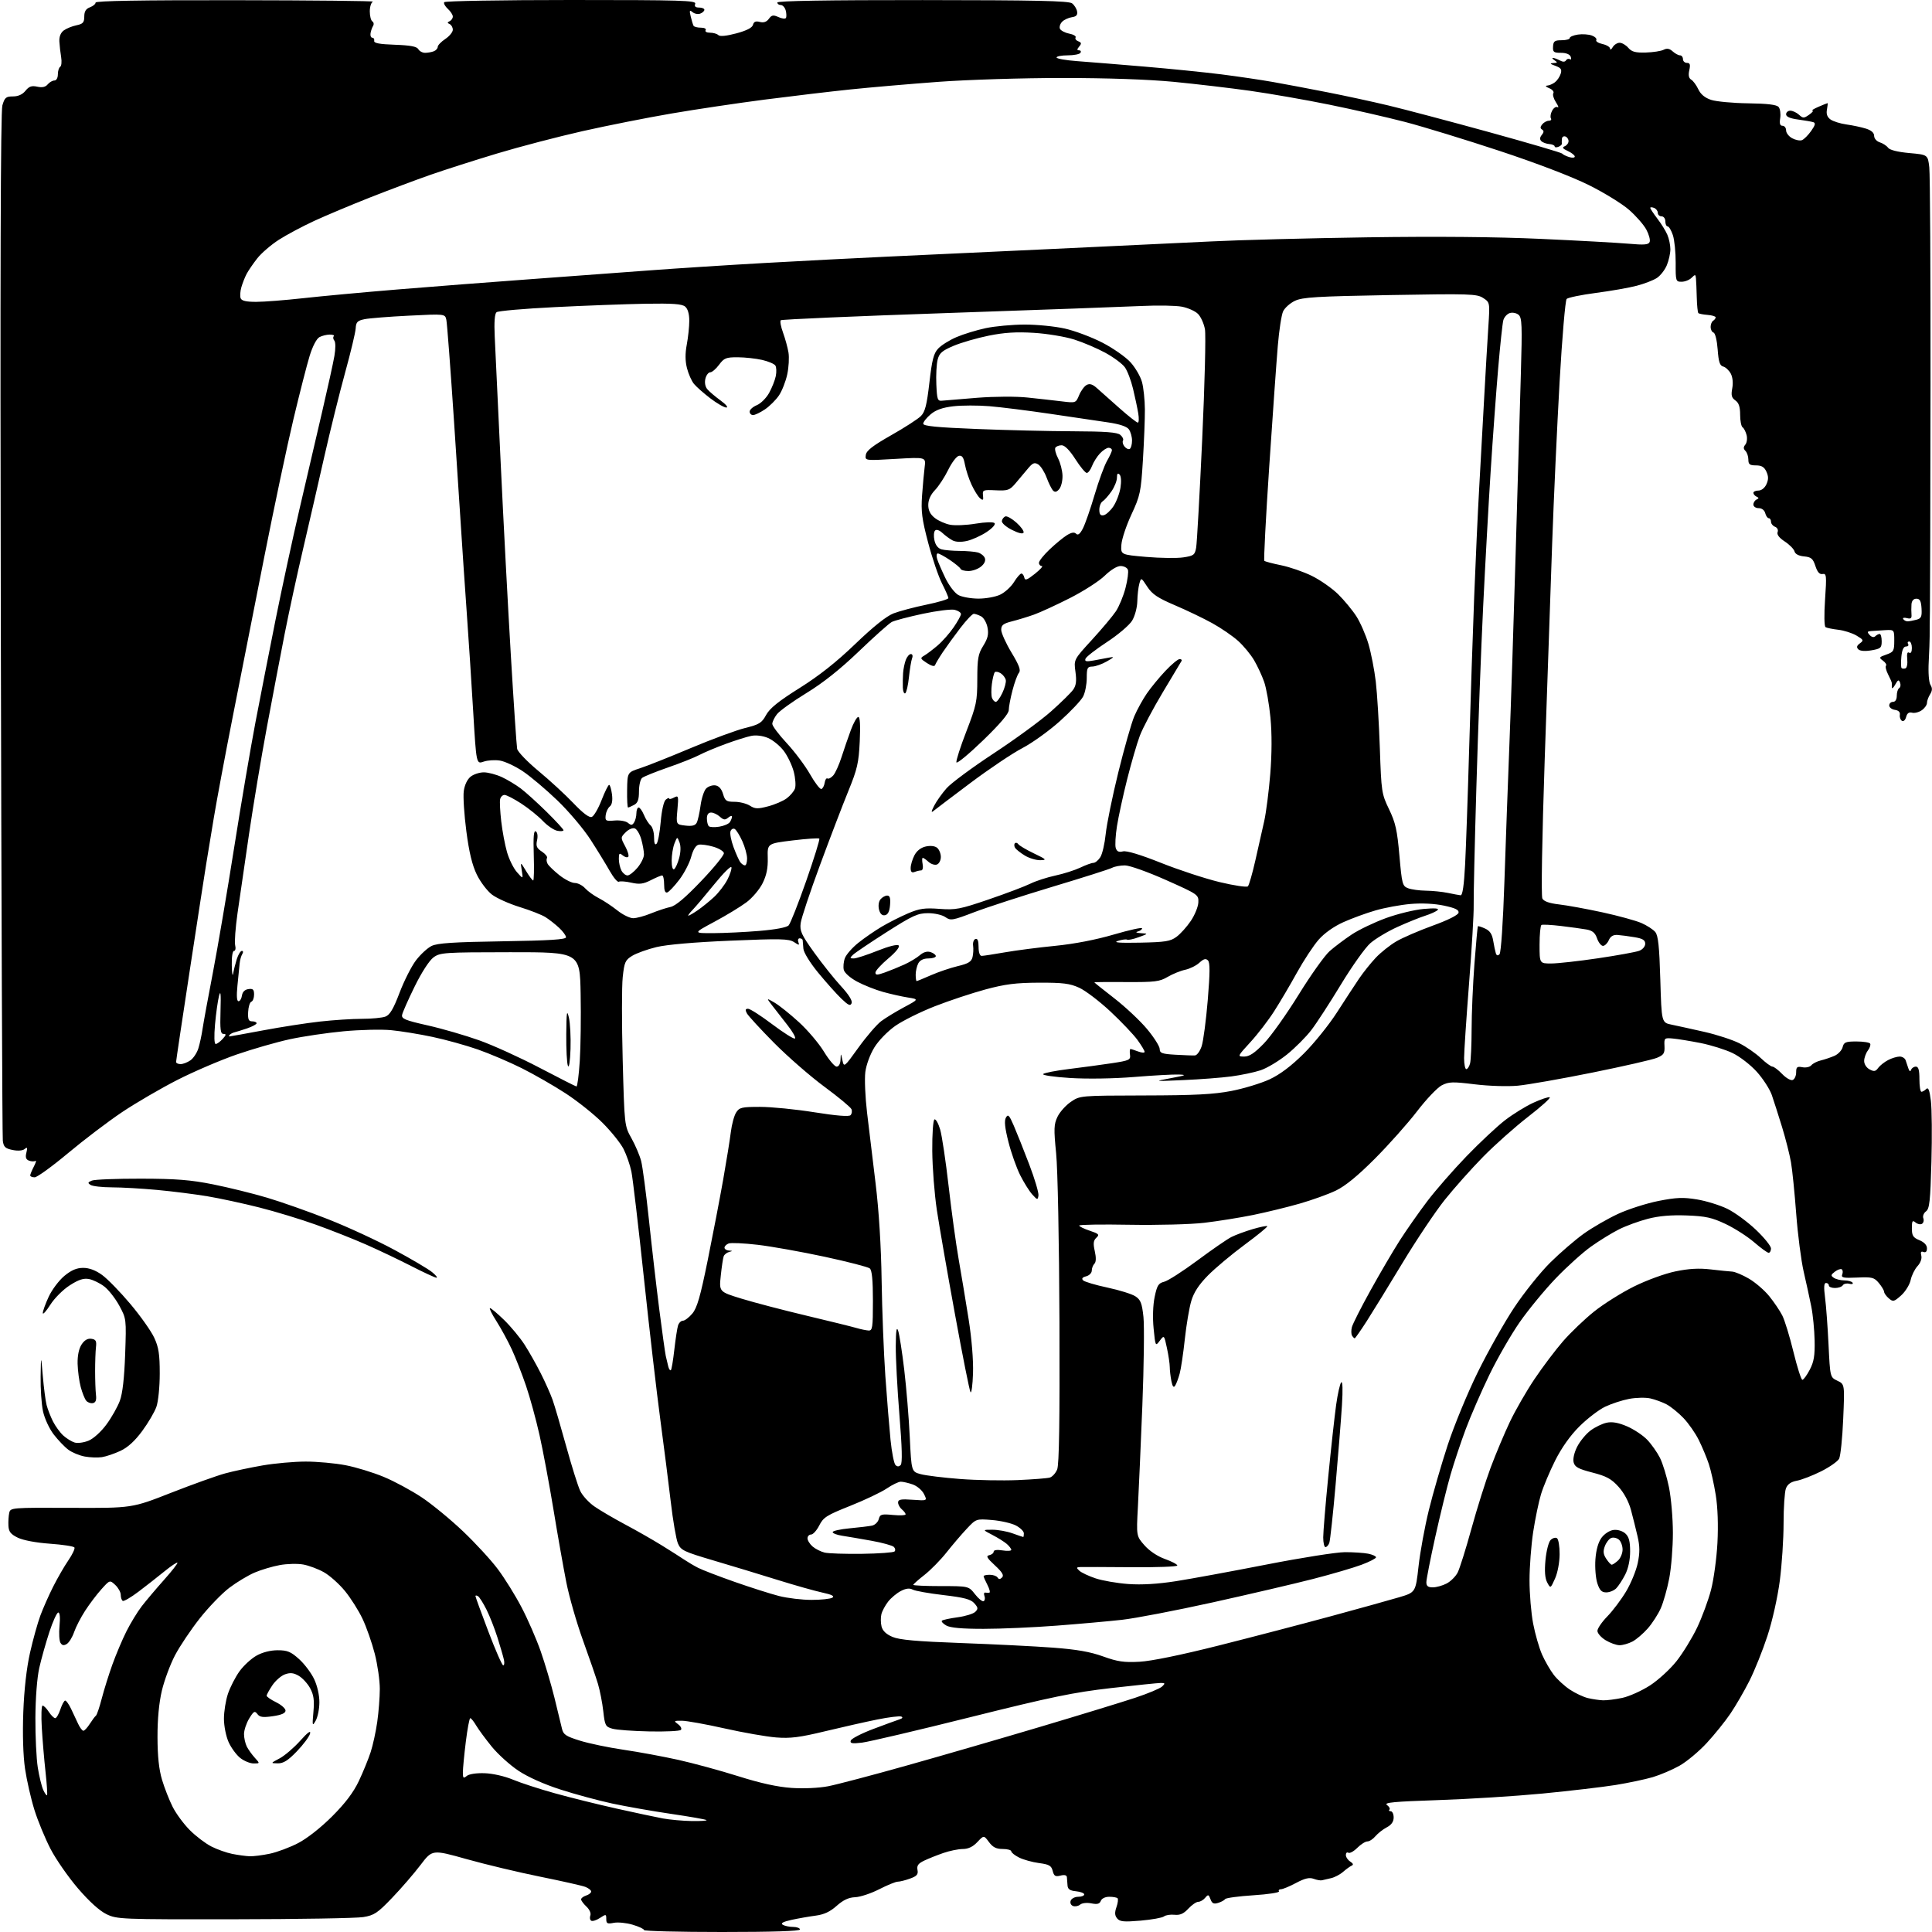 <?xml version="1.0" encoding="UTF-8" standalone="no"?>
<svg 
  version="1.1" 
  xmlns="http://www.w3.org/2000/svg" 
  xmlns:xlink="http://www.w3.org/1999/xlink" 
  xmlns:svg="http://www.w3.org/2000/svg"
  xmlns:rdf="http://www.w3.org/1999/02/22-rdf-syntax-ns#"
  xmlns:cc="http://creativecommons.org/ns#"
  xmlns:dc="http://purl.org/dc/elements/1.1/"
  viewBox="0 0 768 768"
  width="768"
  height="768"
>
<style>svg {background-color: white; }</style>"
<path stroke="none" fill="black" fill-rule="evenodd" d="M287.00,768.00C269.95,768.00 256.00,767.65 256.00,767.22C256.00,766.79 253.96,765.83 251.47,765.10C248.98,764.36 245.60,764.03 243.97,764.36C241.43,764.86 241.00,764.64 241.00,762.86C241.00,760.85 240.90,760.84 238.47,762.43C237.08,763.34 235.53,763.83 235.02,763.51C234.50,763.19 234.35,762.25 234.67,761.41C235.00,760.55 234.34,759.03 233.13,757.91C231.96,756.81 231.00,755.52 231.00,755.03C231.00,754.54 231.90,753.85 233.00,753.50C234.10,753.15 235.00,752.43 235.00,751.91C235.00,751.38 233.94,750.55 232.64,750.05C231.34,749.56 223.27,747.74 214.71,746.01C206.15,744.28 193.00,741.14 185.49,739.03C171.84,735.20 171.84,735.20 167.17,741.35C164.60,744.73 159.54,750.60 155.91,754.38C150.09,760.47 148.76,761.36 144.41,762.07C141.71,762.52 118.60,762.91 93.07,762.94C47.93,763.00 46.51,762.94 42.31,760.91C39.56,759.58 35.44,755.84 30.99,750.66C27.14,746.17 22.24,739.12 20.10,735.00C17.96,730.88 15.07,723.89 13.69,719.48C12.31,715.06 10.63,707.69 9.95,703.10C9.20,697.92 8.93,689.38 9.26,680.62C9.60,671.57 10.56,663.09 11.93,657.00C13.11,651.77 14.96,645.14 16.03,642.25C17.10,639.36 19.39,634.18 21.12,630.75C22.85,627.31 25.58,622.58 27.19,620.24C28.79,617.90 29.87,615.61 29.59,615.14C29.30,614.68 24.93,614.01 19.86,613.65C14.35,613.26 9.21,612.29 7.07,611.25C4.24,609.86 3.47,608.88 3.35,606.50C3.26,604.85 3.41,602.55 3.67,601.39C4.14,599.32 4.52,599.29 28.32,599.39C52.50,599.50 52.50,599.50 68.00,593.41C76.53,590.07 86.20,586.60 89.50,585.70C92.80,584.80 99.50,583.38 104.38,582.53C109.27,581.69 116.99,581.00 121.54,581.00C126.10,581.00 133.20,581.65 137.33,582.44C141.45,583.22 148.31,585.32 152.56,587.09C156.82,588.86 163.64,592.55 167.73,595.28C171.82,598.02 179.19,604.08 184.10,608.76C189.02,613.44 195.24,620.20 197.92,623.79C200.61,627.38 204.84,634.18 207.31,638.91C209.79,643.63 213.21,651.49 214.92,656.36C216.62,661.23 219.09,669.55 220.40,674.86C221.71,680.16 223.06,685.72 223.40,687.21C223.93,689.53 224.98,690.22 230.60,691.96C234.22,693.08 241.98,694.69 247.84,695.55C253.70,696.40 263.46,698.21 269.53,699.55C275.60,700.90 286.40,703.84 293.53,706.09C302.37,708.88 309.11,710.35 314.71,710.73C319.48,711.05 325.55,710.77 329.21,710.06C332.67,709.39 346.75,705.68 360.50,701.81C374.25,697.95 398.20,691.00 413.72,686.38C429.25,681.76 446.12,676.59 451.22,674.90C456.33,673.21 461.16,671.19 461.96,670.41C463.24,669.18 463.18,669.00 461.46,669.00C460.38,669.00 451.50,669.91 441.72,671.03C426.69,672.75 418.02,674.54 385.74,682.60C364.74,687.85 345.34,692.41 342.64,692.73C338.70,693.20 337.82,693.03 338.19,691.91C338.44,691.13 342.44,689.07 347.07,687.32C351.71,685.57 356.40,683.85 357.50,683.50C358.73,683.11 359.03,682.67 358.28,682.36C357.61,682.08 353.34,682.60 348.78,683.52C344.23,684.44 334.88,686.54 328.00,688.20C317.85,690.65 314.18,691.11 308.50,690.66C304.65,690.35 295.43,688.74 288.00,687.07C280.57,685.40 272.95,684.03 271.06,684.02C267.84,684.00 267.75,684.09 269.56,685.42C270.62,686.20 271.12,687.21 270.66,687.67C270.20,688.13 264.57,688.40 258.16,688.27C251.75,688.14 245.15,687.66 243.50,687.20C240.70,686.42 240.45,685.95 239.82,680.30C239.45,676.96 238.49,672.04 237.70,669.37C236.90,666.69 234.21,658.88 231.72,652.00C229.23,645.12 226.26,634.77 225.12,629.00C223.98,623.23 221.67,610.20 220.01,600.06C218.34,589.92 215.84,576.58 214.46,570.42C213.08,564.27 210.67,555.47 209.10,550.87C207.53,546.26 205.01,539.80 203.49,536.50C201.97,533.20 199.22,528.14 197.38,525.25C195.53,522.36 194.37,520.00 194.79,520.00C195.22,520.00 197.75,522.14 200.43,524.75C203.10,527.36 206.74,531.75 208.51,534.50C210.28,537.25 213.19,542.40 214.98,545.95C216.77,549.49 218.87,554.22 219.66,556.45C220.46,558.68 222.88,566.97 225.06,574.87C227.24,582.78 229.75,590.79 230.65,592.67C231.54,594.55 234.12,597.36 236.39,598.91C238.65,600.47 244.10,603.65 248.50,606.00C252.90,608.34 259.43,612.06 263.00,614.27C266.57,616.48 270.62,619.05 272.00,619.99C273.38,620.92 275.85,622.38 277.50,623.23C279.15,624.08 285.68,626.59 292.00,628.81C298.32,631.03 306.26,633.56 309.64,634.43C313.02,635.29 318.87,635.99 322.64,635.98C326.41,635.98 330.12,635.58 330.88,635.10C331.84,634.49 330.64,633.87 326.94,633.08C324.01,632.45 315.96,630.18 309.06,628.03C302.15,625.87 290.70,622.40 283.62,620.31C271.76,616.80 270.64,616.26 269.47,613.50C268.78,611.85 267.50,604.42 266.64,597.00C265.77,589.58 263.91,574.95 262.51,564.50C261.10,554.05 258.15,528.62 255.96,508.00C253.77,487.38 251.53,468.35 250.99,465.72C250.45,463.09 249.04,459.05 247.87,456.74C246.69,454.43 242.95,449.77 239.56,446.38C236.18,442.99 229.58,437.72 224.90,434.67C220.22,431.62 212.36,427.11 207.45,424.65C202.53,422.19 194.65,418.83 189.94,417.18C185.24,415.54 177.14,413.29 171.94,412.19C166.75,411.08 159.34,409.88 155.48,409.51C151.63,409.14 143.12,409.34 136.59,409.95C130.06,410.56 120.44,411.98 115.23,413.11C110.01,414.24 100.52,416.97 94.12,419.17C87.73,421.38 77.10,425.93 70.50,429.29C63.90,432.66 54.00,438.43 48.50,442.11C43.00,445.80 33.34,453.13 27.03,458.41C20.72,463.68 14.76,468.00 13.78,468.00C12.80,468.00 12.00,467.66 12.01,467.25C12.01,466.84 12.67,465.25 13.46,463.72C14.26,462.19 14.53,461.18 14.05,461.47C13.57,461.77 12.43,461.72 11.52,461.37C10.30,460.90 10.02,460.04 10.49,458.19C11.00,456.16 10.86,455.87 9.80,456.75C9.00,457.42 7.11,457.57 4.99,457.13C2.08,456.54 1.44,455.92 1.12,453.46C0.91,451.83 0.55,359.38 0.32,248.00C0.04,109.87 0.24,44.36 0.94,41.92C1.85,38.78 2.37,38.33 5.15,38.33C7.22,38.33 8.94,37.56 10.13,36.08C11.55,34.33 12.59,33.97 14.82,34.46C16.79,34.89 18.08,34.61 18.96,33.54C19.67,32.70 20.86,32.00 21.62,32.00C22.42,32.00 23.00,30.97 23.00,29.56C23.00,28.22 23.42,26.86 23.93,26.55C24.43,26.23 24.61,24.52 24.31,22.74C24.01,20.96 23.69,18.15 23.60,16.50C23.50,14.56 24.12,13.00 25.36,12.09C26.42,11.32 28.68,10.40 30.39,10.05C32.99,9.51 33.50,8.93 33.50,6.57C33.50,4.55 34.14,3.50 35.75,2.90C36.99,2.44 38.00,1.60 38.00,1.03C38.00,0.33 56.04,0.03 93.75,0.08C124.41,0.12 148.94,0.38 148.25,0.66C147.56,0.94 147.00,2.68 147.00,4.52C147.00,6.37 147.46,8.16 148.02,8.51C148.58,8.86 148.70,9.67 148.30,10.32C147.89,10.97 147.44,12.29 147.29,13.25C147.14,14.21 147.46,15.00 148.01,15.00C148.55,15.00 148.89,15.56 148.75,16.25C148.57,17.15 150.85,17.58 156.99,17.79C163.14,18.01 165.69,18.49 166.28,19.54C166.73,20.34 167.94,21.00 168.97,21.00C170.00,21.00 171.55,20.73 172.42,20.39C173.29,20.06 174.00,19.27 174.00,18.64C174.00,18.01 175.35,16.60 177.00,15.50C178.65,14.40 180.00,12.75 180.00,11.83C180.00,10.92 179.44,9.90 178.75,9.58C177.75,9.12 177.75,8.88 178.75,8.42C179.44,8.10 180.00,7.27 180.00,6.57C180.00,5.88 179.11,4.51 178.02,3.52C176.94,2.54 176.29,1.34 176.58,0.87C176.88,0.39 199.58,0.00 227.03,0.00C270.98,0.00 276.87,0.18 276.36,1.50C275.96,2.54 276.43,3.00 277.89,3.00C279.05,3.00 280.00,3.40 280.00,3.89C280.00,4.38 279.27,5.07 278.37,5.41C277.48,5.75 276.10,5.50 275.31,4.84C274.10,3.84 273.98,4.11 274.58,6.58C274.96,8.18 275.47,9.84 275.70,10.25C275.93,10.66 277.24,11.00 278.62,11.00C280.03,11.00 280.85,11.44 280.50,12.00C280.15,12.56 280.92,13.00 282.24,13.00C283.54,13.00 285.03,13.43 285.56,13.96C286.17,14.57 288.75,14.32 292.69,13.27C296.80,12.17 299.02,11.03 299.32,9.87C299.65,8.62 300.41,8.29 302.04,8.72C303.57,9.12 304.73,8.72 305.63,7.49C306.75,5.96 307.38,5.85 309.45,6.79C310.81,7.42 312.15,7.57 312.42,7.14C312.68,6.70 312.65,5.37 312.34,4.17C312.02,2.98 311.14,2.00 310.38,2.00C309.62,2.00 309.00,1.55 309.00,1.00C309.00,0.34 328.90,0.01 366.75,0.03C411.65,0.06 424.87,0.34 426.16,1.33C427.07,2.02 427.97,3.47 428.16,4.54C428.41,5.97 427.85,6.59 426.09,6.84C424.76,7.03 423.03,7.83 422.24,8.62C421.45,9.41 421.04,10.65 421.32,11.38C421.60,12.12 423.25,13.00 424.98,13.35C426.71,13.69 427.88,14.38 427.57,14.88C427.26,15.38 427.73,16.07 428.62,16.41C429.92,16.91 429.99,17.31 428.99,18.51C428.07,19.63 428.05,20.00 428.94,20.00C429.59,20.00 429.84,20.45 429.50,21.00C429.16,21.55 426.88,22.00 424.44,22.00C422.00,22.00 420.00,22.38 420.00,22.85C420.00,23.32 423.71,23.98 428.25,24.31C432.79,24.64 444.82,25.62 455.00,26.48C465.18,27.34 478.90,28.73 485.50,29.56C492.10,30.40 501.32,31.76 506.00,32.59C510.68,33.42 520.35,35.24 527.50,36.65C534.65,38.05 545.67,40.43 552.00,41.95C558.33,43.46 576.33,48.23 592.00,52.54C607.67,56.86 620.73,60.69 621.00,61.06C621.27,61.43 622.51,62.05 623.75,62.43C624.99,62.82 626.00,62.73 626.00,62.23C626.00,61.73 624.76,60.74 623.25,60.04C621.15,59.06 620.86,58.61 622.02,58.13C622.86,57.78 623.53,56.86 623.52,56.08C623.51,55.30 622.94,54.48 622.25,54.25C621.56,54.02 620.95,54.43 620.88,55.17C620.82,55.90 620.80,56.79 620.85,57.16C620.90,57.52 620.28,58.06 619.47,58.37C618.66,58.68 618.00,58.60 618.00,58.18C618.00,57.77 617.03,57.35 615.85,57.26C614.67,57.17 613.25,56.65 612.69,56.09C612.02,55.42 612.08,54.61 612.89,53.63C613.75,52.59 613.78,51.98 613.00,51.50C612.21,51.01 612.23,50.42 613.07,49.41C613.72,48.63 614.89,48.00 615.68,48.00C616.47,48.00 616.85,47.56 616.51,47.02C616.18,46.48 616.40,45.12 617.00,43.99C617.61,42.87 618.57,42.24 619.15,42.60C619.73,42.95 619.45,42.09 618.52,40.67C617.59,39.25 617.12,37.61 617.48,37.04C617.84,36.46 617.09,35.57 615.81,35.05C614.49,34.52 614.14,34.09 615.00,34.03C615.83,33.98 617.22,33.39 618.10,32.71C618.99,32.04 620.02,30.52 620.39,29.34C620.94,27.60 620.54,27.00 618.29,26.17C616.11,25.38 615.94,25.14 617.50,25.06C619.16,24.99 619.25,24.81 618.00,24.00C617.17,23.47 616.87,23.02 617.32,23.02C617.76,23.01 618.97,23.45 620.01,24.00C621.26,24.68 622.09,24.67 622.51,23.99C622.85,23.43 623.55,23.22 624.06,23.54C624.56,23.85 624.71,23.41 624.38,22.55C624.01,21.58 622.55,21.00 620.50,21.00C617.62,21.00 617.23,20.69 617.36,18.50C617.48,16.38 617.99,16.00 620.75,16.00C622.54,16.00 624.00,15.60 624.00,15.11C624.00,14.63 625.46,14.01 627.25,13.74C629.04,13.48 631.54,13.65 632.81,14.13C634.08,14.60 634.86,15.41 634.55,15.92C634.24,16.42 635.34,17.13 636.99,17.50C638.65,17.86 640.01,18.69 640.03,19.33C640.05,19.97 640.52,19.71 641.08,18.75C641.64,17.79 642.88,17.00 643.83,17.00C644.78,17.00 646.33,17.91 647.28,19.02C648.65,20.61 650.11,21.00 654.26,20.88C657.14,20.80 660.32,20.30 661.33,19.78C662.64,19.11 663.66,19.29 664.91,20.42C665.87,21.29 667.18,22.00 667.83,22.00C668.47,22.00 669.00,22.68 669.00,23.50C669.00,24.32 669.71,25.00 670.58,25.00C671.80,25.00 672.02,25.66 671.52,27.92C671.08,29.91 671.32,31.10 672.29,31.67C673.06,32.12 674.33,33.85 675.11,35.50C676.06,37.51 677.74,38.90 680.22,39.71C682.25,40.37 688.87,40.99 694.92,41.07C702.70,41.18 706.26,41.61 707.04,42.55C707.64,43.28 707.92,45.25 707.66,46.94C707.31,49.14 707.57,50.00 708.59,50.00C709.36,50.00 710.00,50.82 710.00,51.83C710.00,52.84 711.09,54.25 712.43,54.96C713.77,55.68 715.51,56.02 716.31,55.71C717.10,55.41 718.74,53.77 719.95,52.08C721.59,49.76 721.81,48.89 720.82,48.57C720.09,48.34 717.36,47.86 714.75,47.51C711.58,47.09 710.00,46.40 710.00,45.44C710.00,44.65 710.75,44.00 711.67,44.00C712.59,44.00 714.14,44.72 715.11,45.60C716.73,47.07 717.07,47.07 719.16,45.60C720.42,44.72 721.01,43.98 720.47,43.96C719.94,43.94 721.01,43.26 722.86,42.46C724.72,41.66 726.34,41.00 726.48,41.00C726.61,41.00 726.50,42.15 726.24,43.55C725.90,45.29 726.34,46.53 727.62,47.47C728.66,48.23 731.52,49.13 734.00,49.48C736.48,49.82 739.96,50.57 741.75,51.13C743.88,51.80 745.00,52.79 745.00,54.01C745.00,55.05 745.98,56.18 747.25,56.58C748.48,56.97 749.97,57.94 750.54,58.73C751.20,59.63 754.36,60.42 758.97,60.84C766.34,61.50 766.34,61.50 766.92,66.50C767.24,69.25 767.46,108.17 767.41,153.00C767.36,197.82 767.26,238.10 767.18,242.50C767.10,246.90 767.05,251.62 767.07,253.00C767.08,254.38 766.91,258.88 766.70,263.00C766.46,267.39 766.75,271.23 767.39,272.25C768.19,273.54 768.15,274.52 767.24,275.99C766.56,277.08 766.00,278.63 766.00,279.43C766.00,280.23 765.07,281.54 763.94,282.33C762.80,283.13 761.06,283.57 760.07,283.31C758.84,282.99 758.10,283.53 757.71,285.02C757.38,286.27 756.67,286.91 756.04,286.53C755.44,286.15 755.07,285.10 755.22,284.17C755.40,283.09 754.71,282.39 753.25,282.18C752.01,282.00 751.00,281.22 751.00,280.43C751.00,279.64 751.67,279.00 752.50,279.00C753.42,279.00 754.00,278.06 754.00,276.56C754.00,275.22 754.43,273.85 754.96,273.53C755.48,273.20 755.64,272.22 755.30,271.35C754.80,270.05 754.46,270.19 753.38,272.13C752.66,273.43 752.05,273.94 752.04,273.25C752.02,272.56 752.01,271.77 752.02,271.49C752.03,271.21 751.37,269.69 750.56,268.12C749.75,266.54 749.37,264.97 749.72,264.62C750.07,264.27 749.53,263.38 748.52,262.64C746.82,261.39 746.91,261.23 749.85,260.20C752.74,259.19 753.00,258.74 753.00,254.70C753.00,250.29 753.00,250.29 749.25,250.50C747.19,250.62 744.69,250.78 743.71,250.86C742.23,250.98 742.14,251.24 743.21,252.42C744.00,253.28 744.87,253.48 745.45,252.92C745.97,252.41 746.76,252.00 747.20,252.00C747.64,252.00 748.00,253.31 748.00,254.91C748.00,257.54 747.60,257.89 743.90,258.52C741.35,258.95 739.39,258.79 738.71,258.11C737.91,257.31 738.08,256.66 739.34,255.74C740.92,254.58 740.81,254.32 737.97,252.64C736.27,251.64 733.01,250.60 730.73,250.34C728.45,250.08 726.18,249.61 725.68,249.30C725.16,248.98 725.08,244.30 725.49,238.31C726.14,228.80 726.05,227.89 724.50,228.18C723.31,228.40 722.45,227.44 721.65,225.00C720.68,222.04 719.98,221.45 717.14,221.18C715.02,220.98 713.61,220.24 713.34,219.18C713.09,218.26 711.36,216.49 709.48,215.26C707.25,213.80 706.26,212.49 706.63,211.52C706.96,210.66 706.52,209.75 705.60,209.40C704.72,209.06 704.00,208.16 704.00,207.39C704.00,206.63 703.60,206.00 703.12,206.00C702.63,206.00 702.00,205.10 701.71,204.00C701.40,202.80 700.35,202.00 699.09,202.00C697.94,202.00 697.00,201.36 697.00,200.58C697.00,199.80 697.56,198.90 698.25,198.58C699.25,198.12 699.25,197.88 698.25,197.42C697.56,197.10 697.00,196.42 697.00,195.92C697.00,195.41 697.91,195.00 699.02,195.00C700.21,195.00 701.51,193.97 702.18,192.50C703.03,190.63 703.03,189.37 702.18,187.50C701.33,185.64 700.27,185.00 698.02,185.00C695.54,185.00 695.00,184.59 695.00,182.70C695.00,181.44 694.48,179.88 693.84,179.24C692.99,178.39 692.98,177.73 693.80,176.74C694.41,176.00 694.64,174.29 694.30,172.95C693.95,171.60 693.24,170.21 692.70,169.86C692.17,169.50 691.73,167.25 691.73,164.86C691.73,161.71 691.20,160.13 689.83,159.17C688.33,158.12 688.07,157.12 688.60,154.34C689.00,152.21 688.76,149.93 688.00,148.50C687.31,147.22 685.97,145.96 685.01,145.71C683.64,145.36 683.16,143.87 682.80,138.93C682.54,135.37 681.83,132.44 681.17,132.22C680.53,132.01 680.00,131.00 680.00,129.98C680.00,128.95 680.45,127.84 681.00,127.50C681.55,127.16 682.00,126.55 682.00,126.15C682.00,125.75 680.56,125.32 678.80,125.18C677.04,125.05 675.39,124.72 675.12,124.46C674.86,124.19 674.57,121.39 674.49,118.24C674.41,115.08 674.27,111.68 674.17,110.68C674.02,109.02 673.86,109.00 672.43,110.43C671.56,111.29 669.78,112.00 668.46,112.00C666.15,112.00 666.07,111.76 666.11,104.49C666.13,100.36 665.63,95.41 665.00,93.49C664.36,91.57 663.43,90.00 662.92,90.00C662.42,90.00 662.00,89.10 662.00,88.00C662.00,86.89 661.33,86.00 660.50,86.00C659.67,86.00 659.00,85.37 659.00,84.61C659.00,83.84 658.33,82.95 657.50,82.64C656.67,82.32 656.00,82.32 656.00,82.64C656.00,82.95 657.26,84.85 658.79,86.86C660.33,88.86 662.13,91.76 662.79,93.30C663.46,94.84 664.00,97.44 664.00,99.08C664.00,100.72 663.36,103.59 662.58,105.45C661.80,107.32 660.03,109.59 658.63,110.50C657.24,111.42 653.62,112.81 650.59,113.60C647.55,114.40 640.28,115.67 634.41,116.44C628.55,117.21 623.31,118.29 622.77,118.83C622.23,119.37 620.97,134.15 619.97,151.66C618.98,169.17 617.64,198.12 617.01,216.00C616.37,233.88 615.03,272.57 614.04,302.00C612.99,333.32 612.60,356.20 613.11,357.18C613.71,358.31 615.87,359.07 619.75,359.52C622.91,359.88 630.67,361.30 637.00,362.67C643.33,364.05 650.30,365.96 652.50,366.92C654.70,367.89 657.17,369.49 658.00,370.49C659.15,371.88 659.62,376.23 660.00,389.40C660.50,406.50 660.50,406.50 664.50,407.32C666.70,407.77 672.55,409.06 677.50,410.18C682.45,411.30 688.72,413.35 691.43,414.72C694.15,416.09 697.97,418.74 699.93,420.60C701.89,422.46 703.98,423.99 704.56,423.99C705.15,424.00 706.89,425.32 708.43,426.92C709.97,428.53 711.85,429.61 712.61,429.32C713.38,429.03 714.00,427.66 714.00,426.28C714.00,424.14 714.37,423.84 716.49,424.24C717.87,424.51 719.46,424.15 720.03,423.46C720.61,422.76 722.30,421.90 723.79,421.54C725.28,421.18 727.71,420.36 729.20,419.72C730.68,419.08 732.15,417.53 732.47,416.28C732.96,414.29 733.67,414.00 737.96,414.00C740.67,414.00 743.12,414.38 743.41,414.85C743.70,415.32 743.29,416.56 742.50,417.60C741.71,418.65 741.05,420.50 741.03,421.71C741.01,422.99 741.92,424.42 743.17,425.09C744.96,426.05 745.57,425.95 746.61,424.51C747.32,423.55 749.09,422.15 750.56,421.39C752.03,420.62 754.09,420.00 755.15,420.00C756.20,420.00 757.27,420.68 757.53,421.50C757.79,422.32 758.28,423.79 758.62,424.75C759.03,425.92 759.39,426.09 759.70,425.25C759.96,424.56 760.80,424.00 761.58,424.00C762.62,424.00 763.00,425.35 763.00,429.00C763.00,431.75 763.36,434.00 763.80,434.00C764.24,434.00 765.10,433.50 765.71,432.89C766.53,432.07 767.02,433.31 767.55,437.56C767.95,440.74 768.05,451.67 767.77,461.84C767.34,477.48 767.01,480.52 765.61,481.54C764.71,482.20 764.23,483.43 764.55,484.27C764.87,485.11 764.64,486.11 764.02,486.48C763.41,486.86 762.26,486.63 761.46,485.96C760.23,484.94 760.00,485.30 760.00,488.26C760.00,491.20 760.47,491.95 763.00,493.00C764.91,493.79 766.00,494.96 766.00,496.23C766.00,497.51 765.51,498.03 764.61,497.68C763.63,497.31 763.38,497.73 763.74,499.12C764.05,500.30 763.44,501.99 762.24,503.30C761.13,504.51 759.90,507.01 759.51,508.86C759.11,510.70 757.41,513.44 755.73,514.95C752.90,517.48 752.52,517.57 750.83,516.12C749.82,515.26 748.99,514.09 748.97,513.53C748.95,512.96 748.01,511.39 746.88,510.03C745.01,507.79 744.20,507.58 738.27,507.85C732.72,508.10 731.82,507.91 732.32,506.60C732.65,505.76 732.55,504.84 732.10,504.56C731.66,504.29 730.44,504.72 729.40,505.51C727.75,506.77 727.70,507.10 729.00,507.97C729.83,508.52 731.71,508.98 733.19,508.98C734.67,508.99 736.13,509.41 736.44,509.91C736.75,510.41 736.15,510.59 735.11,510.32C734.08,510.05 732.92,510.31 732.55,510.91C732.18,511.51 730.78,512.00 729.44,512.00C728.10,512.00 727.00,511.55 727.00,511.00C727.00,510.45 726.49,510.00 725.86,510.00C725.06,510.00 724.95,511.68 725.48,515.75C725.90,518.91 726.52,527.35 726.87,534.49C727.50,547.48 727.50,547.48 730.40,548.87C733.30,550.25 733.30,550.25 732.70,564.09C732.38,571.69 731.64,578.80 731.07,579.88C730.49,580.95 727.26,583.21 723.90,584.89C720.53,586.57 716.22,588.24 714.32,588.60C711.90,589.05 710.58,589.99 709.93,591.69C709.42,593.03 709.00,599.25 709.00,605.51C709.00,611.77 708.32,622.09 707.49,628.43C706.62,635.02 704.53,644.39 702.58,650.31C700.72,656.01 697.51,664.01 695.46,668.08C693.41,672.16 689.99,678.06 687.87,681.19C685.75,684.32 681.50,689.59 678.42,692.91C675.35,696.23 670.51,700.27 667.67,701.88C664.82,703.49 660.02,705.54 657.00,706.44C653.98,707.33 647.33,708.73 642.23,709.56C637.13,710.38 624.08,711.91 613.23,712.96C602.38,714.00 583.64,715.18 571.59,715.57C554.14,716.15 550.01,716.54 551.32,717.49C552.23,718.16 552.68,718.99 552.32,719.35C551.96,719.71 552.19,720.00 552.83,720.00C553.47,720.00 554.00,721.11 554.00,722.47C554.00,724.16 553.12,725.41 551.25,726.40C549.74,727.19 547.72,728.78 546.76,729.92C545.80,731.06 544.36,732.00 543.56,732.00C542.75,732.00 540.94,733.15 539.54,734.55C538.13,735.96 536.54,736.83 535.99,736.49C535.45,736.16 535.00,736.56 535.00,737.39C535.00,738.22 535.79,739.40 536.75,740.01C537.89,740.73 538.10,741.29 537.34,741.61C536.71,741.88 535.16,742.99 533.91,744.08C532.66,745.17 530.48,746.31 529.07,746.61C527.65,746.92 526.05,747.30 525.50,747.44C524.95,747.59 523.46,747.33 522.20,746.86C520.49,746.23 518.69,746.65 515.20,748.50C512.63,749.88 509.92,751.00 509.20,751.00C508.47,751.00 508.12,751.38 508.41,751.85C508.70,752.32 504.13,753.02 498.25,753.40C492.37,753.78 487.32,754.46 487.03,754.91C486.74,755.36 485.48,756.05 484.24,756.43C482.48,756.98 481.81,756.66 481.19,754.98C480.47,753.04 480.26,752.99 479.07,754.41C478.35,755.29 477.11,756.00 476.33,756.00C475.55,756.00 473.77,757.23 472.37,758.73C470.50,760.75 469.07,761.38 466.87,761.15C465.24,760.98 463.36,761.28 462.70,761.81C462.04,762.34 457.88,763.09 453.44,763.48C446.76,764.05 445.17,763.91 444.09,762.61C443.12,761.44 443.05,760.29 443.81,758.11C444.38,756.49 444.57,754.91 444.25,754.59C443.93,754.26 442.44,754.00 440.94,754.00C439.35,754.00 437.96,754.67 437.59,755.62C437.12,756.84 436.20,757.09 433.84,756.62C432.06,756.26 430.13,756.47 429.37,757.11C428.63,757.72 427.35,757.97 426.53,757.65C425.68,757.32 425.29,756.42 425.62,755.54C425.95,754.69 427.29,754.00 428.61,754.00C429.92,754.00 431.00,753.58 431.00,753.06C431.00,752.55 429.54,751.99 427.75,751.81C425.33,751.58 424.46,750.99 424.36,749.50C424.28,748.40 424.16,746.93 424.11,746.23C424.04,745.39 423.16,745.17 421.54,745.58C419.52,746.09 418.98,745.76 418.46,743.72C417.94,741.64 417.07,741.13 413.04,740.60C410.39,740.25 406.83,739.26 405.12,738.41C403.40,737.55 402.00,736.44 402.00,735.93C402.00,735.42 400.46,735.00 398.58,735.00C396.02,735.00 394.66,734.32 393.13,732.25C391.10,729.50 391.10,729.50 388.51,732.25C386.74,734.13 384.90,735.00 382.71,735.01C380.94,735.02 377.48,735.73 375.00,736.59C372.52,737.45 369.10,738.81 367.40,739.62C365.01,740.75 364.39,741.60 364.72,743.32C365.06,745.11 364.48,745.79 361.75,746.77C359.89,747.45 357.68,748.00 356.86,748.00C356.04,748.00 352.71,749.36 349.47,751.02C346.23,752.67 341.93,754.10 339.93,754.17C337.36,754.27 335.20,755.28 332.59,757.60C329.96,759.95 327.55,761.07 324.20,761.50C321.62,761.84 317.31,762.60 314.64,763.18C311.29,763.92 310.21,764.52 311.14,765.11C311.89,765.58 313.74,765.98 315.25,765.98C316.76,765.99 318.00,766.45 318.00,767.00C318.00,767.65 307.00,768.00 287.00,768.00zM99.20,737.89C100.69,737.95 104.29,737.50 107.20,736.89C110.12,736.28 115.20,734.38 118.50,732.67C122.07,730.83 127.55,726.51 132.03,722.03C137.25,716.81 140.50,712.51 142.64,708.00C144.33,704.42 146.45,699.25 147.34,696.50C148.24,693.75 149.41,688.35 149.96,684.50C150.51,680.65 150.97,674.76 150.98,671.41C150.99,668.06 150.09,661.76 148.98,657.41C147.86,653.06 145.68,646.80 144.11,643.50C142.55,640.20 139.39,635.21 137.09,632.41C134.78,629.60 131.04,626.27 128.76,624.99C126.49,623.71 122.80,622.33 120.56,621.92C118.33,621.51 114.11,621.61 111.19,622.15C108.27,622.68 103.77,624.03 101.19,625.13C98.61,626.24 94.11,628.94 91.19,631.15C88.27,633.35 82.99,638.81 79.46,643.27C75.93,647.74 71.48,654.36 69.58,657.98C67.68,661.59 65.33,667.92 64.35,672.03C63.21,676.87 62.59,683.37 62.61,690.50C62.62,698.06 63.18,703.36 64.40,707.46C65.38,710.73 67.29,715.61 68.65,718.29C70.01,720.98 73.08,725.13 75.47,727.52C77.85,729.91 81.69,732.82 84.00,734.00C86.30,735.17 90.06,736.51 92.34,736.96C94.63,737.41 97.72,737.83 99.20,737.89zM274.92,723.89C278.45,723.95 281.12,723.78 280.85,723.52C280.59,723.25 274.24,722.14 266.75,721.04C259.25,719.94 248.71,718.08 243.31,716.92C237.92,715.76 228.70,713.27 222.83,711.38C216.26,709.27 209.80,706.38 206.05,703.87C202.69,701.63 197.94,697.33 195.48,694.32C193.03,691.30 190.24,687.52 189.29,685.92C188.34,684.31 187.29,683.00 186.94,683.00C186.60,683.00 185.80,687.25 185.16,692.44C184.52,697.63 184.00,703.09 184.00,704.56C184.00,706.86 184.22,707.06 185.54,705.97C186.45,705.21 189.34,704.77 192.64,704.88C195.83,704.98 200.60,706.06 203.85,707.42C206.96,708.72 214.45,711.16 220.50,712.84C226.55,714.53 237.57,717.26 245.00,718.92C252.43,720.58 260.75,722.35 263.50,722.86C266.25,723.36 271.39,723.83 274.92,723.89zM18.70,713.63C18.90,713.43 18.63,709.26 18.10,704.38C17.56,699.50 16.89,691.56 16.61,686.75C16.33,681.94 16.47,678.00 16.93,678.00C17.39,678.00 18.51,679.12 19.41,680.50C20.31,681.88 21.45,683.00 21.95,683.00C22.44,683.00 23.36,681.42 24.00,679.50C24.64,677.58 25.50,676.00 25.92,676.00C26.34,676.00 27.38,677.46 28.24,679.25C29.09,681.04 30.36,683.74 31.06,685.25C31.76,686.76 32.70,688.00 33.15,688.00C33.59,688.00 34.74,686.76 35.70,685.25C36.67,683.74 37.76,682.27 38.14,682.00C38.51,681.72 39.55,678.66 40.45,675.19C41.35,671.72 43.25,665.65 44.67,661.69C46.09,657.74 48.60,651.80 50.25,648.50C51.91,645.20 54.65,640.70 56.35,638.50C58.05,636.30 62.02,631.60 65.18,628.05C68.35,624.50 70.75,621.42 70.53,621.19C70.30,620.97 67.95,622.54 65.31,624.69C62.66,626.85 58.04,630.46 55.04,632.73C52.03,635.00 49.22,636.64 48.79,636.37C48.35,636.10 48.00,635.03 48.00,633.98C48.00,632.93 47.02,631.17 45.83,630.05C43.65,628.03 43.65,628.03 40.30,631.76C38.45,633.82 35.54,637.66 33.84,640.30C32.13,642.93 30.16,646.75 29.46,648.78C28.77,650.81 27.46,652.93 26.57,653.49C25.38,654.23 24.70,654.11 24.04,653.05C23.55,652.26 23.38,649.22 23.66,646.30C23.98,643.06 23.79,641.00 23.17,641.00C22.62,641.00 21.02,644.49 19.62,648.75C18.23,653.01 16.42,659.43 15.61,663.02C14.74,666.88 14.11,675.00 14.07,682.90C14.03,690.24 14.46,699.11 15.02,702.62C15.58,706.12 16.55,710.12 17.18,711.50C17.81,712.88 18.49,713.84 18.70,713.63zM100.81,701.00C99.41,701.00 97.03,700.02 95.51,698.83C93.99,697.63 91.92,694.82 90.90,692.58C89.87,690.31 89.03,686.18 89.02,683.28C89.01,680.42 89.73,675.92 90.62,673.28C91.51,670.65 93.57,666.65 95.18,664.40C96.80,662.14 99.85,659.33 101.95,658.15C104.32,656.81 107.52,656.00 110.38,656.00C114.26,656.00 115.62,656.57 118.90,659.53C121.05,661.47 123.75,665.07 124.90,667.52C126.14,670.16 126.99,673.92 126.96,676.74C126.95,679.36 126.28,682.62 125.49,684.00C124.16,686.33 124.10,686.08 124.59,680.50C125.00,675.86 124.71,673.74 123.31,671.14C122.32,669.29 120.28,667.06 118.79,666.18C116.74,664.98 115.41,664.82 113.32,665.56C111.80,666.09 109.54,668.05 108.28,669.91C107.03,671.77 106.00,673.64 106.00,674.07C106.00,674.49 107.69,675.66 109.75,676.67C111.81,677.68 113.50,679.17 113.50,679.99C113.50,681.01 111.93,681.71 108.50,682.21C104.50,682.79 103.26,682.62 102.31,681.35C101.26,679.97 100.85,680.20 99.06,683.13C97.93,684.99 97.01,687.77 97.00,689.32C97.00,690.86 97.51,693.11 98.12,694.32C98.74,695.52 100.17,697.51 101.30,698.75C103.35,701.00 103.35,701.00 100.81,701.00zM110.43,700.96C107.50,700.91 107.50,700.91 111.12,699.00C113.11,697.95 116.78,694.82 119.28,692.04C122.37,688.59 123.63,687.68 123.25,689.16C122.93,690.36 120.58,693.51 118.02,696.17C114.49,699.84 112.66,700.99 110.43,700.96zM637.20,675.90C638.69,675.95 642.16,675.52 644.91,674.93C647.67,674.33 652.61,672.11 655.90,669.99C659.18,667.86 663.94,663.51 666.46,660.31C668.98,657.12 672.66,651.12 674.63,647.00C676.59,642.88 679.09,636.12 680.16,632.00C681.24,627.88 682.38,619.46 682.71,613.30C683.07,606.28 682.83,599.20 682.04,594.30C681.35,590.01 680.12,584.48 679.29,582.00C678.47,579.52 676.69,575.25 675.33,572.50C673.98,569.75 671.21,565.78 669.18,563.67C667.16,561.56 664.15,559.13 662.50,558.26C660.85,557.39 657.95,556.33 656.06,555.90C654.17,555.47 650.36,555.55 647.59,556.08C644.83,556.60 640.53,558.01 638.03,559.21C635.54,560.41 630.96,563.92 627.85,567.01C624.22,570.62 620.78,575.47 618.21,580.57C616.02,584.94 613.48,590.99 612.57,594.01C611.66,597.03 610.26,603.77 609.46,609.00C608.67,614.23 608.01,622.85 608.01,628.16C608.00,633.48 608.65,641.24 609.45,645.41C610.25,649.58 611.84,655.10 612.98,657.69C614.12,660.27 616.21,663.89 617.61,665.73C619.01,667.57 621.92,670.24 624.07,671.66C626.21,673.08 629.44,674.60 631.24,675.02C633.03,675.45 635.72,675.84 637.20,675.90zM200.03,662.00C200.46,662.00 200.59,660.99 200.31,659.75C200.04,658.51 198.89,654.58 197.77,651.00C196.64,647.42 194.67,642.39 193.38,639.82C192.09,637.25 190.58,634.86 190.02,634.51C189.46,634.17 189.00,634.15 189.00,634.47C189.00,634.79 191.30,641.12 194.12,648.53C196.93,655.94 199.59,662.00 200.03,662.00zM453.00,660.57C457.66,660.32 469.58,657.87 484.50,654.11C497.70,650.78 517.73,645.55 529.00,642.49C540.27,639.43 552.48,636.04 556.11,634.96C562.73,633.00 562.73,633.00 563.90,622.58C564.54,616.85 566.38,606.84 567.98,600.33C569.58,593.82 572.94,582.20 575.46,574.50C577.98,566.80 583.36,553.75 587.42,545.50C591.48,537.25 598.01,525.66 601.94,519.74C605.87,513.83 612.30,505.80 616.23,501.91C620.16,498.02 626.18,492.83 629.60,490.39C633.02,487.95 639.16,484.41 643.24,482.52C647.33,480.64 654.56,478.33 659.31,477.39C666.44,475.99 669.12,475.89 674.62,476.80C678.29,477.41 683.70,479.09 686.66,480.53C689.61,481.98 694.72,485.72 698.01,488.86C701.31,491.99 704.00,495.33 704.00,496.28C704.00,497.22 703.58,498.00 703.06,498.00C702.54,498.00 699.96,496.12 697.31,493.83C694.66,491.54 689.58,488.28 686.00,486.58C680.54,483.99 678.06,483.45 670.49,483.16C664.33,482.93 659.43,483.35 655.06,484.49C651.53,485.40 646.36,487.29 643.57,488.69C640.78,490.09 635.80,493.15 632.50,495.50C629.20,497.84 622.89,503.52 618.47,508.13C614.06,512.73 607.62,520.55 604.16,525.50C600.71,530.45 595.26,539.90 592.06,546.50C588.86,553.10 584.62,562.82 582.65,568.11C580.68,573.39 577.96,581.56 576.60,586.25C575.24,590.95 572.52,602.02 570.56,610.85C568.60,619.69 567.00,627.84 567.00,628.96C567.00,630.48 567.65,631.00 569.55,631.00C570.95,631.00 573.42,630.32 575.03,629.48C576.65,628.65 578.62,626.69 579.43,625.14C580.24,623.58 582.70,615.74 584.91,607.71C587.12,599.69 590.57,588.71 592.59,583.31C594.61,577.92 598.03,569.78 600.19,565.23C602.35,560.68 606.75,553.03 609.97,548.23C613.19,543.43 618.30,536.66 621.32,533.18C624.34,529.71 629.89,524.39 633.66,521.38C637.42,518.36 644.55,513.88 649.50,511.42C654.58,508.90 661.77,506.28 666.00,505.40C671.33,504.29 675.38,504.07 680.00,504.61C683.58,505.03 687.43,505.42 688.56,505.48C689.69,505.54 692.70,506.81 695.25,508.30C697.79,509.79 701.42,512.92 703.31,515.26C705.20,517.59 707.53,521.04 708.49,522.93C709.45,524.81 711.45,531.34 712.93,537.43C714.42,543.52 716.01,548.50 716.47,548.50C716.93,548.50 718.25,546.70 719.40,544.50C721.06,541.34 721.47,538.90 721.34,532.85C721.25,528.64 720.66,522.56 720.01,519.35C719.37,516.13 718.01,509.90 716.99,505.50C715.98,501.10 714.64,490.75 714.02,482.50C713.40,474.25 712.47,465.02 711.94,462.00C711.42,458.98 709.82,452.68 708.39,448.00C706.95,443.32 705.12,437.60 704.32,435.28C703.51,432.96 700.84,428.82 698.38,426.08C695.89,423.31 691.60,419.99 688.70,418.60C685.84,417.23 680.12,415.44 676.00,414.62C671.88,413.81 666.92,413.00 665.00,412.83C661.61,412.52 661.50,412.62 661.66,415.85C661.79,418.71 661.37,419.37 658.65,420.50C656.91,421.23 645.37,423.87 632.99,426.37C620.62,428.87 607.27,431.21 603.33,431.58C599.26,431.95 591.84,431.72 586.21,431.03C577.42,429.95 575.91,430.00 573.11,431.44C571.38,432.34 566.95,436.99 563.28,441.79C559.60,446.58 552.07,455.04 546.55,460.58C539.68,467.47 534.76,471.49 531.00,473.29C527.98,474.74 521.49,477.07 516.59,478.47C511.69,479.88 503.37,481.90 498.09,482.98C492.82,484.05 484.13,485.44 478.80,486.07C473.37,486.71 460.27,487.05 449.05,486.86C438.02,486.66 429.00,486.80 429.00,487.17C429.00,487.53 430.87,488.46 433.17,489.22C436.82,490.44 437.15,490.78 435.82,492.02C434.64,493.12 434.50,494.30 435.20,497.38C435.77,499.95 435.72,501.68 435.04,502.36C434.47,502.93 434.00,504.16 434.00,505.08C434.00,506.01 433.00,507.03 431.77,507.35C430.23,507.75 429.86,508.26 430.57,508.97C431.13,509.53 435.48,510.82 440.22,511.83C444.96,512.84 449.96,514.40 451.33,515.30C453.42,516.67 453.95,518.02 454.54,523.50C454.92,527.10 454.72,542.98 454.10,558.78C453.47,574.57 452.67,592.70 452.33,599.05C451.71,610.60 451.71,610.60 454.96,614.30C456.92,616.53 460.12,618.67 463.10,619.73C465.79,620.69 468.00,621.85 468.00,622.31C468.00,622.77 459.79,623.08 449.75,622.99C439.71,622.91 430.62,622.88 429.54,622.92C427.83,622.99 427.76,623.18 429.04,624.37C429.84,625.13 432.75,626.50 435.50,627.42C438.25,628.34 444.10,629.35 448.50,629.67C453.83,630.06 460.17,629.68 467.50,628.54C473.55,627.59 489.75,624.61 503.50,621.92C517.25,619.23 531.26,617.02 534.62,617.01C537.99,617.00 542.16,617.28 543.88,617.62C545.59,617.97 547.00,618.61 547.00,619.05C547.00,619.49 544.41,620.83 541.25,622.01C538.09,623.20 529.42,625.74 522.00,627.65C514.58,629.56 496.57,633.76 482.00,636.99C467.43,640.21 451.23,643.32 446.00,643.90C440.77,644.48 429.07,645.53 420.00,646.22C410.93,646.92 397.88,647.49 391.00,647.49C382.42,647.50 377.77,647.08 376.16,646.17C374.88,645.44 374.09,644.57 374.42,644.25C374.74,643.93 377.54,643.32 380.65,642.90C383.75,642.48 386.93,641.50 387.69,640.73C388.89,639.54 388.83,639.05 387.30,637.32C385.88,635.73 383.27,635.04 375.04,634.07C369.29,633.40 363.78,632.42 362.80,631.89C361.56,631.23 360.12,631.40 358.10,632.45C356.49,633.28 354.23,635.17 353.07,636.64C351.91,638.12 350.69,640.38 350.37,641.66C350.05,642.95 350.07,645.15 350.43,646.57C350.86,648.28 352.30,649.65 354.79,650.70C357.56,651.88 364.44,652.49 382.00,653.13C394.93,653.60 411.35,654.42 418.50,654.96C428.00,655.67 433.38,656.61 438.50,658.46C444.28,660.54 446.81,660.91 453.00,660.57zM643.80,654.00C642.53,653.99 640.04,653.10 638.25,652.01C636.46,650.92 635.00,649.25 635.00,648.30C635.00,647.35 636.77,644.76 638.94,642.54C641.11,640.32 644.46,635.86 646.39,632.64C648.32,629.41 650.41,624.33 651.03,621.34C651.89,617.22 651.87,614.65 650.95,610.70C650.29,607.84 649.11,603.12 648.33,600.21C647.46,596.95 645.57,593.42 643.40,591.03C640.55,587.86 638.60,586.80 633.00,585.36C627.40,583.92 626.01,583.16 625.54,581.29C625.20,579.94 625.78,577.38 626.97,575.06C628.08,572.89 630.45,570.01 632.24,568.67C634.03,567.32 636.93,565.92 638.67,565.55C640.89,565.08 643.33,565.52 646.79,567.00C649.51,568.18 653.11,570.57 654.78,572.32C656.46,574.07 658.74,577.30 659.85,579.50C660.96,581.70 662.58,586.97 663.44,591.21C664.30,595.45 665.00,603.62 665.00,609.37C665.00,615.12 664.35,623.24 663.55,627.41C662.75,631.58 661.24,636.93 660.19,639.30C659.15,641.66 656.81,645.29 655.00,647.35C653.18,649.41 650.44,651.75 648.90,652.55C647.36,653.35 645.06,654.00 643.80,654.00zM391.04,636.48C391.52,636.18 391.65,635.26 391.33,634.43C391.02,633.60 391.15,632.99 391.63,633.08C392.11,633.17 392.85,633.18 393.28,633.12C393.70,633.05 393.36,631.67 392.53,630.05C391.69,628.43 391.00,626.85 391.00,626.55C391.00,626.25 392.10,626.00 393.44,626.00C394.78,626.00 396.18,626.49 396.55,627.09C397.03,627.87 397.54,627.86 398.34,627.06C399.17,626.23 398.42,624.97 395.48,622.25C392.29,619.30 391.85,618.50 393.25,618.21C394.21,618.01 395.00,617.38 395.00,616.80C395.00,616.15 396.35,615.96 398.50,616.31C400.43,616.62 402.00,616.52 402.00,616.09C402.00,615.66 401.21,614.62 400.25,613.77C399.29,612.93 396.70,611.30 394.50,610.16C390.50,608.09 390.50,608.09 394.50,608.09C396.70,608.09 400.30,608.74 402.50,609.53C404.70,610.32 406.61,610.98 406.75,610.98C406.89,610.99 407.00,610.34 407.00,609.53C407.00,608.71 405.56,607.31 403.80,606.39C402.03,605.48 397.77,604.51 394.31,604.23C388.04,603.73 388.03,603.73 384.27,607.74C382.20,609.94 378.59,614.17 376.25,617.13C373.91,620.09 369.99,624.08 367.54,626.01C365.08,627.93 363.06,629.73 363.04,630.00C363.02,630.27 367.97,630.50 374.03,630.50C385.06,630.50 385.06,630.50 387.61,633.76C389.01,635.55 390.55,636.78 391.04,636.48zM638.51,633.00C636.69,633.00 635.88,632.18 634.97,629.39C634.31,627.41 633.97,623.13 634.20,619.88C634.48,616.04 635.34,613.02 636.66,611.24C637.82,609.68 639.88,608.36 641.44,608.18C643.03,607.99 644.98,608.58 646.09,609.58C647.52,610.88 648.00,612.66 648.00,616.69C648.00,620.08 647.27,623.51 646.03,625.94C644.95,628.06 643.34,630.51 642.46,631.40C641.58,632.28 639.80,633.00 638.51,633.00zM618.15,627.50C616.35,631.50 616.35,631.50 615.05,629.08C614.15,627.41 613.93,624.62 614.35,620.13C614.69,616.54 615.60,612.97 616.38,612.19C617.17,611.40 618.30,611.07 618.90,611.44C619.51,611.81 619.99,614.68 619.97,617.81C619.96,621.09 619.18,625.20 618.15,627.50zM640.69,622.00C641.05,622.00 642.17,621.26 643.17,620.35C644.18,619.43 645.00,617.46 645.00,615.97C645.00,614.47 644.33,612.69 643.51,612.01C642.69,611.33 641.34,611.04 640.50,611.36C639.66,611.68 638.51,613.15 637.96,614.61C637.19,616.64 637.31,617.83 638.50,619.63C639.35,620.94 640.34,622.00 640.69,622.00zM342.67,617.67C349.36,617.58 355.18,617.15 355.60,616.73C356.02,616.31 355.90,615.50 355.33,614.93C354.76,614.36 350.74,613.25 346.40,612.47C342.05,611.69 336.81,610.79 334.75,610.48C332.69,610.17 331.00,609.52 331.00,609.03C331.00,608.55 334.04,607.88 337.75,607.53C341.46,607.18 345.46,606.70 346.63,606.46C347.80,606.22 349.01,605.06 349.32,603.88C349.82,601.96 350.40,601.78 354.94,602.22C357.72,602.49 360.00,602.38 360.00,601.98C360.00,601.57 359.32,600.68 358.50,600.00C357.68,599.32 357.00,598.08 357.00,597.26C357.00,596.05 358.13,595.84 362.82,596.18C368.65,596.60 368.65,596.60 367.29,593.89C366.55,592.40 364.54,590.69 362.82,590.09C361.11,589.49 358.97,589.00 358.08,589.00C357.19,589.00 354.67,590.22 352.48,591.71C350.29,593.19 343.77,596.29 338.00,598.59C328.64,602.31 327.30,603.15 325.67,606.38C324.66,608.37 323.20,610.00 322.42,610.00C321.64,610.00 321.00,610.68 321.00,611.51C321.00,612.34 321.91,613.80 323.02,614.76C324.13,615.72 326.27,616.80 327.77,617.17C329.27,617.54 335.98,617.76 342.67,617.67zM526.89,615.00C526.40,615.00 526.00,613.26 526.00,611.13C526.00,609.01 526.90,598.09 528.01,586.88C529.11,575.67 530.52,562.90 531.13,558.50C531.74,554.10 532.65,550.06 533.15,549.51C533.72,548.91 533.83,552.42 533.45,558.51C533.11,564.01 531.97,578.22 530.93,590.11C529.89,602.00 528.76,612.46 528.41,613.36C528.07,614.26 527.38,615.00 526.89,615.00zM404.50,588.36C410.55,588.10 416.31,587.65 417.31,587.36C418.30,587.07 419.62,585.63 420.23,584.16C421.03,582.28 421.29,565.03 421.15,525.50C421.03,493.65 420.46,464.73 419.83,458.44C418.86,448.74 418.93,446.95 420.37,443.94C421.27,442.05 423.66,439.38 425.67,438.01C429.33,435.52 429.33,435.52 454.91,435.46C474.96,435.42 482.45,435.03 489.50,433.67C494.45,432.71 501.28,430.63 504.69,429.05C508.86,427.10 513.27,423.78 518.26,418.83C522.32,414.80 528.24,407.45 531.43,402.50C534.61,397.55 538.59,391.48 540.26,389.00C541.94,386.52 544.93,382.79 546.90,380.70C548.88,378.61 552.52,375.71 555.00,374.25C557.48,372.79 564.00,369.97 569.50,367.97C575.58,365.77 579.62,363.75 579.80,362.82C580.01,361.69 578.51,360.96 574.01,360.00C570.22,359.20 565.22,358.95 560.72,359.34C556.75,359.68 550.50,360.83 546.84,361.89C543.18,362.94 537.41,365.05 534.03,366.57C530.24,368.27 526.47,370.93 524.19,373.53C522.16,375.84 518.28,381.72 515.57,386.61C512.87,391.50 508.78,398.43 506.49,402.00C504.21,405.57 499.97,411.09 497.07,414.25C491.84,419.95 491.82,420.00 494.59,420.00C496.65,420.00 498.72,418.62 502.46,414.75C505.25,411.86 511.45,403.14 516.25,395.37C521.05,387.59 526.60,379.81 528.58,378.06C530.57,376.32 534.51,373.35 537.36,371.46C540.20,369.58 546.31,366.65 550.94,364.96C555.57,363.27 562.31,361.63 565.93,361.32C570.34,360.93 572.17,361.07 571.50,361.75C570.95,362.30 568.70,363.33 566.50,364.03C564.30,364.73 559.33,366.74 555.46,368.50C551.58,370.26 546.75,373.16 544.71,374.95C542.67,376.74 537.42,384.13 533.04,391.36C528.66,398.58 523.37,406.74 521.27,409.47C519.17,412.21 514.80,416.59 511.56,419.20C508.31,421.81 503.60,424.63 501.08,425.46C498.56,426.29 493.35,427.38 489.50,427.89C485.65,428.41 477.10,429.06 470.50,429.35C458.50,429.88 458.50,429.88 465.50,428.57C471.42,427.47 471.89,427.25 468.53,427.14C466.35,427.06 458.37,427.50 450.80,428.12C442.73,428.78 432.23,428.94 425.42,428.52C419.03,428.12 414.19,427.41 414.65,426.95C415.12,426.48 419.77,425.58 425.00,424.94C430.23,424.30 437.88,423.26 442.00,422.64C448.93,421.59 449.48,421.33 449.19,419.25C449.02,418.01 449.10,417.00 449.37,417.00C449.65,417.00 451.02,417.44 452.43,417.98C453.85,418.51 455.00,418.58 455.00,418.13C455.00,417.67 453.73,415.55 452.17,413.40C450.61,411.26 445.78,406.17 441.42,402.09C437.06,398.02 431.48,393.77 429.00,392.64C425.27,390.94 422.53,390.60 413.00,390.63C403.79,390.67 399.55,391.21 391.70,393.33C386.32,394.79 377.27,397.79 371.60,400.01C365.92,402.23 358.87,405.73 355.93,407.78C352.90,409.90 349.27,413.62 347.60,416.33C345.89,419.09 344.35,423.28 343.98,426.14C343.63,428.88 343.94,436.16 344.67,442.31C345.41,448.47 346.94,461.15 348.07,470.50C349.38,481.23 350.26,495.43 350.46,509.00C350.64,520.83 351.31,537.92 351.94,547.00C352.58,556.08 353.51,567.51 354.00,572.41C354.50,577.30 355.38,581.78 355.96,582.36C356.67,583.07 357.32,583.08 358.03,582.37C358.75,581.65 358.59,575.44 357.53,562.43C356.69,552.03 356.04,539.69 356.08,535.01C356.14,528.85 356.40,527.19 357.03,529.00C357.51,530.38 358.60,537.35 359.45,544.51C360.30,551.66 361.29,563.70 361.65,571.26C362.31,585.01 362.31,585.01 366.04,586.01C368.09,586.56 375.11,587.42 381.64,587.92C388.16,588.42 398.45,588.61 404.50,588.36zM40.50,579.24C38.85,579.49 35.78,579.38 33.69,578.99C31.59,578.61 28.66,577.40 27.19,576.30C25.71,575.21 23.08,572.46 21.34,570.20C19.58,567.90 17.70,563.84 17.09,560.99C16.49,558.19 16.07,551.99 16.15,547.20C16.29,538.50 16.29,538.50 17.02,547.00C17.42,551.67 18.09,556.85 18.52,558.50C18.94,560.15 20.08,563.08 21.04,565.00C22.01,566.92 23.86,569.46 25.15,570.64C26.44,571.81 28.48,573.07 29.68,573.43C30.87,573.79 33.38,573.45 35.25,572.67C37.19,571.86 40.23,569.10 42.33,566.23C44.36,563.47 46.74,559.25 47.63,556.86C48.72,553.94 49.41,547.83 49.75,538.36C50.24,524.29 50.23,524.20 47.40,518.99C45.83,516.11 43.15,512.69 41.44,511.39C39.73,510.08 37.02,508.76 35.42,508.45C33.23,508.03 31.30,508.65 27.74,510.93C25.08,512.63 21.65,516.05 19.99,518.68C18.34,521.27 17.00,522.74 17.01,521.95C17.02,521.15 18.08,518.22 19.38,515.43C20.68,512.64 23.48,508.93 25.60,507.18C28.36,504.90 30.48,504.00 33.08,504.00C35.47,504.00 38.03,504.96 40.60,506.83C42.74,508.38 47.79,513.56 51.81,518.34C55.84,523.12 60.11,529.16 61.31,531.77C63.08,535.58 63.50,538.34 63.50,546.00C63.50,551.32 62.91,557.15 62.17,559.24C61.45,561.30 58.91,565.62 56.53,568.85C53.61,572.81 50.80,575.38 47.86,576.75C45.46,577.87 42.15,578.99 40.50,579.24zM36.91,557.77C36.03,557.94 34.84,557.50 34.26,556.79C33.67,556.08 32.69,553.62 32.08,551.33C31.47,549.04 30.92,544.89 30.85,542.11C30.78,538.87 31.35,536.11 32.43,534.46C33.57,532.73 34.85,531.98 36.31,532.19C38.10,532.44 38.44,533.05 38.15,535.50C37.96,537.15 37.81,541.42 37.81,545.00C37.81,548.58 37.96,552.84 38.15,554.47C38.40,556.58 38.04,557.54 36.91,557.77zM386.79,545.89C386.63,550.63 386.18,554.01 385.79,553.40C385.39,552.80 382.61,538.85 379.61,522.40C376.60,505.95 373.36,487.32 372.41,481.00C371.46,474.67 370.64,464.10 370.59,457.50C370.54,450.78 370.92,445.28 371.46,445.00C371.98,444.73 373.00,446.52 373.73,449.00C374.45,451.48 375.96,461.60 377.09,471.50C378.22,481.40 380.01,494.45 381.07,500.50C382.13,506.55 383.92,517.30 385.04,524.39C386.27,532.17 386.96,540.70 386.79,545.89zM467.14,550.83C466.53,551.77 466.10,551.23 465.64,548.96C465.29,547.19 465.00,544.70 465.00,543.42C465.00,542.15 464.50,538.75 463.88,535.88C462.76,530.66 462.76,530.66 461.02,532.97C459.31,535.24 459.28,535.18 458.58,528.10C458.15,523.79 458.32,518.79 458.99,515.56C459.94,510.97 460.49,510.09 462.80,509.51C464.28,509.14 470.22,505.33 476.00,501.04C481.77,496.75 487.85,492.56 489.50,491.73C491.15,490.90 494.94,489.49 497.92,488.61C500.90,487.73 503.53,487.20 503.76,487.43C503.99,487.66 499.94,490.98 494.76,494.80C489.58,498.63 483.02,504.13 480.17,507.02C476.55,510.70 474.56,513.74 473.55,517.16C472.75,519.84 471.60,526.64 470.99,532.27C470.39,537.90 469.47,544.08 468.95,546.00C468.43,547.92 467.61,550.10 467.14,550.83zM266.69,544.64C266.98,544.36 267.59,540.68 268.06,536.47C268.54,532.26 269.20,527.96 269.53,526.91C269.86,525.86 270.74,525.00 271.48,525.00C272.22,525.00 273.90,523.72 275.22,522.15C277.10,519.91 278.40,515.41 281.34,500.90C283.39,490.78 286.14,476.43 287.46,469.00C288.77,461.57 290.15,453.02 290.52,450.00C290.89,446.98 291.83,443.49 292.62,442.25C293.91,440.22 294.84,440.00 302.16,440.00C306.62,440.00 316.31,440.96 323.70,442.14C332.40,443.53 337.46,443.94 338.09,443.31C338.63,442.77 338.80,441.70 338.47,440.92C338.15,440.14 333.31,436.12 327.72,432.00C322.13,427.88 313.13,420.03 307.71,414.57C302.30,409.10 297.44,403.81 296.90,402.82C296.17,401.45 296.29,401.00 297.37,401.00C298.16,401.00 302.44,403.74 306.88,407.09C311.32,410.44 315.41,413.03 315.96,412.84C316.52,412.65 315.20,410.25 313.03,407.50C310.87,404.75 308.09,401.19 306.86,399.58C304.63,396.67 304.63,396.67 307.92,398.58C309.73,399.64 314.07,403.11 317.56,406.30C321.06,409.49 325.54,414.78 327.53,418.05C329.52,421.32 331.79,424.00 332.57,424.00C333.43,424.00 334.05,422.91 334.12,421.25C334.24,418.50 334.24,418.50 334.87,421.46C335.50,424.38 335.58,424.31 341.31,416.35C344.50,411.92 348.55,407.23 350.30,405.92C352.06,404.61 356.15,402.12 359.39,400.38C365.28,397.22 365.28,397.22 360.89,396.52C358.47,396.14 354.02,395.14 351.00,394.30C347.98,393.46 343.35,391.62 340.73,390.22C337.99,388.75 335.72,386.75 335.42,385.54C335.13,384.37 335.33,382.26 335.87,380.84C336.41,379.42 338.80,376.70 341.18,374.80C343.55,372.89 347.75,370.00 350.50,368.37C353.25,366.74 357.96,364.36 360.96,363.08C365.54,361.14 367.57,360.85 373.46,361.29C379.87,361.77 381.62,361.44 393.07,357.52C399.98,355.16 407.40,352.35 409.57,351.28C411.73,350.21 416.20,348.76 419.50,348.05C422.80,347.35 427.27,345.92 429.44,344.89C431.60,343.85 433.96,343.00 434.66,343.00C435.37,343.00 436.60,341.99 437.39,340.75C438.19,339.51 439.15,335.35 439.54,331.50C439.93,327.65 442.18,316.62 444.55,307.00C446.92,297.38 449.78,287.34 450.91,284.70C452.04,282.06 454.29,277.99 455.90,275.65C457.51,273.31 460.82,269.28 463.26,266.70C465.70,264.11 468.24,262.00 468.91,262.00C469.57,262.00 469.92,262.34 469.68,262.75C469.45,263.16 466.07,268.80 462.18,275.28C458.30,281.76 454.20,289.52 453.08,292.53C451.95,295.53 449.70,303.28 448.07,309.74C446.44,316.21 444.62,324.58 444.02,328.35C443.42,332.12 443.20,336.06 443.53,337.10C443.97,338.49 444.75,338.85 446.39,338.44C447.83,338.08 453.30,339.73 461.49,342.99C468.55,345.81 479.03,349.25 484.78,350.64C490.54,352.02 495.61,352.78 496.06,352.33C496.51,351.87 497.85,347.23 499.03,342.00C500.22,336.77 501.80,329.73 502.56,326.34C503.31,322.95 504.39,314.54 504.95,307.66C505.60,299.58 505.63,291.65 505.03,285.32C504.51,279.92 503.38,273.49 502.51,271.03C501.65,268.58 499.85,264.71 498.52,262.45C497.20,260.19 494.35,256.74 492.19,254.79C490.03,252.84 485.40,249.66 481.88,247.72C478.37,245.78 471.68,242.57 467.00,240.58C460.20,237.68 458.01,236.21 456.06,233.23C453.62,229.50 453.62,229.50 452.91,232.00C452.52,233.38 452.15,236.53 452.10,239.00C452.04,241.56 451.14,244.90 450.02,246.74C448.93,248.52 444.44,252.34 440.04,255.22C435.64,258.10 431.80,261.08 431.51,261.84C431.09,262.94 431.76,263.09 434.74,262.55C436.81,262.17 439.62,261.65 441.00,261.38C443.07,260.98 442.90,261.25 440.00,262.91C438.07,264.01 435.49,264.94 434.25,264.96C432.25,265.00 432.00,265.51 432.00,269.55C432.00,272.05 431.35,275.36 430.55,276.89C429.76,278.43 425.60,282.84 421.30,286.69C417.01,290.53 410.31,295.35 406.41,297.38C402.52,299.41 393.29,305.60 385.91,311.13C378.54,316.66 371.87,321.71 371.10,322.34C370.07,323.19 370.14,322.64 371.36,320.26C372.28,318.48 374.49,315.37 376.27,313.35C378.05,311.32 386.48,305.08 395.00,299.48C403.52,293.88 413.78,286.38 417.78,282.82C421.79,279.26 425.77,275.35 426.62,274.13C427.78,272.48 428.01,270.67 427.51,267.06C426.84,262.21 426.84,262.21 434.04,254.36C438.00,250.04 442.29,244.93 443.58,243.00C444.86,241.07 446.59,236.90 447.41,233.71C448.24,230.53 448.66,227.27 448.35,226.46C448.04,225.66 446.73,225.00 445.43,225.00C444.05,225.00 441.46,226.59 439.15,228.85C436.99,230.97 430.79,234.96 425.36,237.72C419.94,240.47 413.48,243.45 411.00,244.33C408.52,245.21 404.59,246.41 402.25,247.00C398.81,247.87 398.00,248.51 398.00,250.35C398.00,251.60 399.83,255.66 402.07,259.38C405.15,264.48 405.87,266.45 405.05,267.44C404.44,268.17 403.29,271.31 402.48,274.43C401.66,277.55 401.00,281.07 401.00,282.26C401.00,283.69 397.55,287.76 390.78,294.31C385.16,299.74 380.39,303.68 380.19,303.06C379.98,302.44 381.76,296.89 384.15,290.72C388.16,280.33 388.48,278.80 388.49,270.00C388.50,261.77 388.82,259.99 390.85,256.71C392.67,253.80 393.06,252.13 392.56,249.48C392.21,247.58 391.06,245.57 390.02,245.01C388.98,244.46 387.67,244.00 387.10,244.00C386.53,244.00 384.14,246.52 381.78,249.60C379.43,252.67 376.28,257.02 374.78,259.24C373.29,261.47 371.91,263.78 371.71,264.38C371.48,265.05 370.26,264.74 368.46,263.57C365.76,261.80 365.69,261.60 367.44,260.59C368.47,259.99 370.84,258.19 372.71,256.59C374.59,255.00 377.44,251.77 379.06,249.41C380.68,247.06 382.00,244.67 382.00,244.09C382.00,243.51 380.89,242.76 379.53,242.42C378.17,242.08 372.43,242.79 366.78,244.00C361.13,245.21 355.60,246.67 354.50,247.24C353.40,247.82 347.53,253.06 341.45,258.89C334.01,266.03 327.18,271.46 320.57,275.50C315.17,278.80 309.91,282.57 308.88,283.88C307.84,285.20 307.00,286.94 307.00,287.76C307.00,288.58 309.59,292.03 312.75,295.42C315.91,298.82 320.07,304.38 322.00,307.77C323.93,311.16 325.95,313.80 326.50,313.64C327.05,313.48 327.64,312.36 327.82,311.16C328.00,309.95 328.50,309.19 328.94,309.46C329.38,309.73 330.41,309.18 331.24,308.23C332.07,307.28 333.54,304.02 334.51,301.00C335.48,297.98 337.14,293.14 338.21,290.25C339.27,287.36 340.61,285.00 341.19,285.00C341.87,285.00 342.07,288.34 341.76,294.75C341.36,303.26 340.78,305.77 337.21,314.50C334.96,320.00 329.89,333.25 325.94,343.94C321.99,354.63 318.54,364.98 318.28,366.94C317.87,370.05 318.55,371.54 323.65,378.66C326.87,383.14 331.67,389.16 334.31,392.02C337.39,395.36 338.91,397.79 338.53,398.78C338.05,400.02 337.23,399.65 334.39,396.92C332.44,395.04 328.31,390.40 325.20,386.62C321.97,382.68 319.47,378.61 319.36,377.12C319.25,375.68 319.13,374.16 319.08,373.75C319.04,373.34 318.50,373.00 317.89,373.00C317.28,373.00 317.05,373.68 317.36,374.50C317.87,375.83 317.67,375.83 315.62,374.49C313.60,373.17 310.31,373.09 290.40,373.93C276.10,374.53 265.04,375.49 260.96,376.48C257.36,377.35 253.03,378.91 251.33,379.94C248.55,381.64 248.18,382.45 247.54,388.45C247.15,392.09 247.15,406.87 247.53,421.29C248.23,447.50 248.23,447.50 251.03,452.50C252.56,455.25 254.29,459.30 254.86,461.50C255.44,463.70 256.83,474.27 257.97,485.00C259.10,495.73 260.95,511.70 262.07,520.50C263.20,529.30 264.36,537.62 264.65,539.00C264.95,540.38 265.41,542.32 265.68,543.33C265.96,544.33 266.41,544.92 266.69,544.64zM538.51,532.00C538.29,532.00 537.82,531.52 537.46,530.94C537.11,530.36 537.07,528.85 537.39,527.58C537.71,526.31 541.05,519.70 544.83,512.89C548.60,506.07 553.85,497.12 556.49,493.00C559.14,488.88 564.03,481.90 567.36,477.50C570.70,473.10 577.72,465.06 582.96,459.63C588.21,454.20 595.08,447.77 598.24,445.33C601.40,442.89 606.47,439.76 609.50,438.37C612.54,436.98 615.48,435.99 616.03,436.18C616.59,436.36 612.76,439.82 607.53,443.87C602.31,447.91 594.21,455.11 589.55,459.86C584.89,464.61 578.02,472.32 574.28,477.00C570.55,481.68 563.02,492.93 557.54,502.00C552.07,511.07 545.63,521.54 543.25,525.25C540.86,528.96 538.73,532.00 538.51,532.00zM345.25,528.90C346.82,528.99 347.00,527.81 347.00,517.12C347.00,508.84 346.62,504.93 345.75,504.21C345.06,503.64 336.99,501.56 327.81,499.58C318.64,497.61 306.67,495.47 301.22,494.83C295.77,494.19 290.56,493.95 289.65,494.30C288.74,494.65 288.00,495.40 288.00,495.97C288.00,496.54 288.79,497.05 289.75,497.12C291.31,497.22 291.32,497.28 289.84,497.67C288.92,497.92 287.95,498.68 287.68,499.38C287.42,500.08 286.89,503.54 286.52,507.08C285.84,513.50 285.84,513.50 294.78,516.24C299.70,517.75 311.32,520.80 320.61,523.00C329.90,525.21 338.85,527.42 340.50,527.91C342.15,528.40 344.29,528.84 345.25,528.90zM173.50,507.91C172.95,507.91 168.45,505.82 163.50,503.29C158.55,500.75 150.45,496.90 145.50,494.72C140.55,492.54 131.60,489.00 125.61,486.85C119.62,484.69 109.49,481.61 103.11,480.00C96.72,478.38 87.45,476.38 82.50,475.55C77.55,474.72 68.55,473.58 62.50,473.02C56.45,472.46 48.35,471.99 44.50,471.99C40.65,471.98 36.84,471.55 36.03,471.04C34.79,470.26 34.87,469.98 36.53,469.30C37.61,468.86 46.38,468.52 56.00,468.54C69.99,468.56 75.74,469.02 84.67,470.80C90.81,472.03 100.49,474.41 106.16,476.10C111.84,477.78 122.79,481.65 130.49,484.69C138.20,487.72 150.02,493.19 156.77,496.84C163.53,500.48 170.28,504.47 171.77,505.70C173.27,506.92 174.05,507.92 173.50,507.91zM412.80,475.24C412.52,477.08 412.38,477.06 410.36,474.84C409.18,473.55 407.01,470.08 405.53,467.13C404.05,464.17 401.95,458.22 400.86,453.90C399.45,448.34 399.16,445.53 399.86,444.28C400.71,442.77 401.18,443.25 403.01,447.50C404.20,450.25 406.96,457.18 409.14,462.89C411.32,468.61 412.97,474.16 412.80,475.24zM229.15,431.89C229.51,431.95 230.10,427.39 230.47,421.75C230.83,416.11 230.99,404.07 230.81,395.00C230.50,378.50 230.50,378.50 202.79,378.52C176.45,378.54 174.95,378.65 172.29,380.60C170.66,381.80 167.57,386.57 164.84,392.14C162.27,397.36 160.02,402.45 159.84,403.44C159.55,404.98 161.08,405.60 170.00,407.61C175.78,408.91 185.00,411.59 190.50,413.55C196.00,415.51 206.80,420.42 214.50,424.46C222.20,428.49 228.79,431.84 229.15,431.89zM226.79,417.00C226.62,422.00 226.19,424.75 225.75,423.67C225.34,422.66 225.05,417.04 225.10,411.17C225.18,402.23 225.35,401.15 226.14,404.50C226.65,406.69 226.94,412.32 226.79,417.00zM582.88,425.00C583.37,425.00 584.04,423.99 584.37,422.75C584.70,421.51 584.98,415.39 584.99,409.15C584.99,402.90 585.50,391.20 586.11,383.15C586.73,375.09 587.34,368.37 587.48,368.21C587.63,368.05 588.92,368.46 590.35,369.12C592.24,369.97 593.13,371.31 593.56,373.90C593.89,375.88 594.36,378.14 594.61,378.92C594.92,379.88 595.39,380.01 596.08,379.32C596.68,378.72 597.49,366.70 598.03,350.40C598.54,335.05 599.42,310.80 599.99,296.50C600.56,282.20 601.68,248.00 602.48,220.50C603.28,193.00 604.22,160.58 604.57,148.46C605.13,129.22 605.01,126.25 603.65,125.13C602.80,124.42 601.22,124.11 600.16,124.45C599.09,124.79 597.94,126.06 597.60,127.28C597.26,128.50 596.34,137.15 595.54,146.50C594.74,155.85 593.41,174.07 592.58,187.00C591.75,199.93 590.40,224.22 589.58,241.00C588.76,257.77 587.54,290.18 586.88,313.00C586.21,335.82 585.73,356.98 585.81,360.00C585.89,363.02 585.07,376.91 583.98,390.85C582.89,404.79 582.00,418.18 582.00,420.60C582.00,423.02 582.40,425.00 582.88,425.00zM71.78,423.00C72.76,423.00 74.52,422.32 75.70,421.50C76.88,420.67 78.30,418.53 78.85,416.75C79.41,414.96 80.16,411.48 80.52,409.00C80.89,406.52 82.74,396.40 84.65,386.50C86.55,376.60 90.34,354.32 93.07,337.00C95.80,319.68 99.63,297.18 101.57,287.00C103.52,276.82 107.09,258.60 109.51,246.50C111.94,234.40 116.21,214.60 119.02,202.50C121.83,190.40 125.92,172.85 128.10,163.50C130.28,154.15 132.46,144.25 132.93,141.50C133.43,138.61 133.42,136.04 132.91,135.41C132.42,134.81 132.31,134.02 132.68,133.66C133.04,133.30 132.33,133.00 131.10,133.00C129.87,133.00 128.01,133.46 126.97,134.02C125.85,134.62 124.27,137.64 123.11,141.39C122.03,144.88 119.12,156.24 116.65,166.62C114.17,177.00 108.95,201.70 105.03,221.50C101.12,241.30 95.48,269.88 92.50,285.00C89.52,300.12 86.15,318.12 85.01,325.00C83.87,331.88 82.49,340.20 81.96,343.50C81.42,346.80 78.50,365.65 75.49,385.38C72.47,405.11 70.00,421.65 70.00,422.13C70.00,422.61 70.80,423.00 71.78,423.00zM475.00,419.55C475.82,419.51 477.04,417.84 477.69,415.84C478.34,413.84 479.43,405.62 480.10,397.56C481.01,386.57 481.03,382.63 480.17,381.77C479.31,380.91 478.46,381.15 476.76,382.71C475.52,383.85 472.98,385.11 471.13,385.50C469.27,385.89 466.14,387.17 464.16,388.33C460.98,390.21 459.09,390.45 447.78,390.38C440.75,390.33 435.00,390.38 435.00,390.49C435.00,390.59 438.60,393.46 442.99,396.87C447.38,400.28 453.23,405.77 455.99,409.08C458.75,412.39 461.00,415.96 461.00,417.00C461.00,418.63 461.90,418.96 467.25,419.27C470.69,419.47 474.18,419.60 475.00,419.55zM85.74,415.00C86.26,415.00 87.50,414.10 88.50,413.00C89.95,411.40 90.02,411.00 88.85,411.00C87.65,411.00 87.43,409.33 87.66,401.75C87.86,394.92 87.70,393.40 87.05,395.94C86.57,397.83 85.86,402.90 85.48,407.19C85.06,411.94 85.16,415.00 85.74,415.00zM91.20,412.00C91.49,412.00 97.53,410.91 104.62,409.58C111.70,408.25 121.87,406.67 127.21,406.08C132.55,405.48 140.06,405.00 143.90,405.00C147.73,405.00 151.93,404.60 153.22,404.11C154.99,403.43 156.39,401.07 158.84,394.61C160.64,389.88 163.57,384.10 165.35,381.76C167.13,379.42 169.92,376.84 171.55,376.04C173.83,374.90 180.22,374.48 199.75,374.18C218.53,373.88 225.00,373.47 225.00,372.58C225.00,371.92 223.76,370.22 222.25,368.82C220.74,367.41 218.31,365.51 216.86,364.59C215.41,363.67 210.78,361.85 206.59,360.56C202.39,359.26 197.43,357.04 195.56,355.61C193.69,354.18 190.98,350.62 189.55,347.69C187.71,343.92 186.48,338.85 185.38,330.43C184.52,323.87 184.06,316.70 184.35,314.51C184.67,312.09 185.73,309.83 187.05,308.76C188.24,307.79 190.63,307.01 192.36,307.02C194.09,307.03 197.30,307.89 199.50,308.91C201.70,309.94 205.07,311.97 207.00,313.42C208.93,314.87 213.54,319.04 217.25,322.69C220.96,326.35 224.00,329.65 224.00,330.03C224.00,330.41 222.89,330.51 221.53,330.25C220.18,329.99 217.59,328.23 215.78,326.33C213.98,324.43 210.13,321.33 207.23,319.44C204.33,317.55 201.33,316.00 200.55,316.00C199.78,316.00 198.99,316.79 198.80,317.75C198.60,318.71 198.81,322.65 199.25,326.50C199.69,330.35 200.72,335.85 201.54,338.71C202.36,341.58 204.14,345.18 205.50,346.71C207.97,349.50 207.97,349.50 207.41,346.00C206.85,342.50 206.85,342.50 209.12,346.25C210.37,348.31 211.64,350.00 211.95,350.00C212.25,350.00 212.36,345.46 212.18,339.90C211.95,332.59 212.17,329.99 212.99,330.49C213.66,330.91 213.86,332.35 213.49,334.03C212.98,336.35 213.34,337.18 215.43,338.54C216.83,339.46 217.74,340.62 217.44,341.10C217.14,341.59 217.25,342.62 217.70,343.41C218.14,344.19 220.25,346.22 222.39,347.92C224.53,349.61 227.27,351.00 228.48,351.00C229.70,351.00 231.55,351.95 232.60,353.11C233.64,354.26 236.07,356.02 238.00,357.01C239.93,357.99 243.25,360.20 245.39,361.90C247.53,363.61 250.37,365.00 251.70,365.00C253.04,365.00 256.24,364.14 258.81,363.08C261.39,362.03 264.85,360.88 266.50,360.54C268.56,360.11 272.40,356.87 278.76,350.20C283.86,344.87 287.91,339.87 287.76,339.11C287.62,338.34 285.70,337.20 283.50,336.57C281.30,335.93 278.70,335.58 277.73,335.79C276.60,336.02 275.52,337.77 274.76,340.59C274.11,343.03 271.99,347.12 270.04,349.69C268.09,352.25 265.94,354.53 265.25,354.76C264.41,355.03 264.00,354.00 264.00,351.58C264.00,349.61 263.65,348.00 263.21,348.00C262.78,348.00 260.75,348.85 258.71,349.89C255.71,351.42 254.21,351.61 250.93,350.87C248.70,350.37 246.48,350.21 245.99,350.50C245.51,350.80 243.90,348.90 242.41,346.27C240.93,343.65 237.49,338.03 234.76,333.80C232.04,329.56 226.08,322.51 221.51,318.13C216.95,313.75 210.77,308.54 207.77,306.55C204.77,304.55 200.70,302.66 198.72,302.34C196.75,302.02 193.83,302.21 192.24,302.77C189.35,303.77 189.35,303.77 188.12,283.14C187.45,271.79 186.26,253.50 185.47,242.50C184.69,231.50 183.82,218.68 183.53,214.00C183.25,209.32 181.87,188.40 180.48,167.50C179.09,146.60 177.72,128.43 177.43,127.13C176.90,124.76 176.90,124.76 162.60,125.48C154.73,125.87 146.77,126.50 144.92,126.88C142.07,127.47 141.53,128.02 141.39,130.54C141.30,132.17 139.40,140.11 137.17,148.19C134.95,156.27 131.27,171.12 128.99,181.19C126.72,191.26 122.91,207.82 120.53,218.00C118.14,228.18 114.83,243.47 113.15,252.00C111.48,260.52 108.31,277.18 106.10,289.00C103.89,300.82 100.70,319.95 99.00,331.50C97.31,343.05 95.25,357.23 94.42,363.00C93.60,368.77 93.17,374.51 93.48,375.75C93.79,376.99 93.58,378.00 93.02,378.00C92.43,378.00 92.06,380.42 92.14,383.75C92.21,386.91 92.46,388.38 92.69,387.00C92.92,385.62 93.57,383.04 94.13,381.25C94.70,379.46 95.60,378.00 96.14,378.00C96.69,378.00 96.76,378.55 96.31,379.25C95.87,379.94 95.39,381.62 95.26,383.00C95.13,384.38 94.74,388.31 94.39,391.75C93.98,395.85 94.12,398.00 94.81,398.00C95.39,398.00 96.00,396.99 96.18,395.75C96.39,394.30 97.30,393.39 98.75,393.18C100.57,392.92 101.00,393.34 101.00,395.35C101.00,396.71 100.51,398.00 99.91,398.20C99.31,398.40 98.74,400.24 98.64,402.28C98.50,405.24 98.83,406.00 100.23,406.00C101.20,406.00 102.00,406.34 102.00,406.76C102.00,407.17 100.31,408.08 98.25,408.79C96.19,409.49 93.95,410.18 93.28,410.34C92.61,410.49 91.74,410.92 91.36,411.30C90.98,411.69 90.91,412.00 91.20,412.00zM364.38,390.00C364.58,390.00 367.17,388.94 370.13,387.64C373.08,386.35 377.87,384.73 380.76,384.04C384.87,383.07 386.14,382.30 386.59,380.51C386.90,379.25 387.01,377.20 386.83,375.95C386.65,374.71 387.06,373.49 387.75,373.26C388.60,372.97 389.00,373.99 389.00,376.42C389.00,378.63 389.48,379.99 390.25,379.98C390.94,379.97 395.10,379.33 399.50,378.56C403.90,377.79 412.90,376.63 419.50,375.98C427.06,375.23 435.66,373.57 442.75,371.49C448.94,369.68 454.00,368.56 454.00,369.02C454.00,369.48 453.21,370.06 452.25,370.31C451.22,370.58 451.73,370.84 453.50,370.95C456.50,371.14 456.50,371.14 452.63,372.56C450.51,373.34 448.44,373.77 448.05,373.53C447.65,373.29 446.02,373.50 444.41,374.02C442.33,374.68 444.83,374.88 453.18,374.72C463.24,374.52 465.26,374.20 467.68,372.40C469.23,371.26 471.79,368.42 473.36,366.09C474.93,363.77 476.28,360.46 476.36,358.74C476.50,355.66 476.28,355.52 463.50,349.82C456.24,346.59 449.04,344.02 447.18,344.01C445.36,344.01 443.06,344.43 442.06,344.97C441.07,345.50 430.41,348.89 418.38,352.50C406.35,356.12 392.35,360.67 387.27,362.61C378.65,365.91 377.89,366.04 375.80,364.57C374.54,363.69 371.51,363.00 368.91,363.00C364.84,363.00 362.80,363.93 352.38,370.57C345.85,374.74 339.84,378.79 339.04,379.57C337.75,380.82 337.79,381.00 339.37,381.00C340.36,381.00 344.58,379.63 348.75,377.96C353.31,376.14 356.69,375.29 357.24,375.84C357.79,376.39 356.13,378.46 353.08,381.03C350.28,383.39 348.00,385.90 348.00,386.61C348.00,387.67 348.69,387.66 351.75,386.57C353.81,385.84 357.30,384.41 359.50,383.41C361.70,382.41 364.47,380.73 365.66,379.70C367.08,378.47 368.55,378.04 369.91,378.47C371.06,378.84 372.00,379.55 372.00,380.07C372.00,380.58 370.67,381.00 369.04,381.00C367.13,381.00 365.70,381.69 365.04,382.93C364.47,384.00 364.00,386.02 364.00,387.43C364.00,388.85 364.17,390.00 364.38,390.00zM616.62,383.00C619.16,383.00 627.54,382.07 635.24,380.93C642.94,379.79 650.31,378.45 651.62,377.95C652.97,377.44 654.00,376.23 654.00,375.16C654.00,373.71 653.00,373.09 649.75,372.55C647.41,372.15 644.38,371.76 643.00,371.66C641.27,371.55 640.20,372.19 639.51,373.75C638.97,374.99 637.93,376.00 637.21,376.00C636.49,376.00 635.43,374.66 634.86,373.03C634.09,370.81 633.03,369.92 630.66,369.49C628.92,369.18 624.35,368.55 620.50,368.09C616.65,367.63 613.16,367.45 612.75,367.69C612.34,367.92 612.00,371.47 612.00,375.56C612.00,383.00 612.00,383.00 616.62,383.00zM283.50,370.94C287.90,370.92 296.16,370.53 301.87,370.05C308.26,369.52 312.72,368.68 313.50,367.85C314.20,367.11 317.34,359.16 320.48,350.18C323.62,341.20 325.97,333.63 325.69,333.36C325.42,333.09 320.66,333.41 315.12,334.08C305.04,335.31 305.04,335.31 305.19,340.98C305.30,345.04 304.73,347.90 303.16,351.07C301.96,353.51 299.07,356.93 296.74,358.67C294.41,360.42 288.68,363.90 284.00,366.41C275.50,370.97 275.50,370.97 283.50,370.94zM273.64,364.00C273.94,364.00 275.61,363.03 277.35,361.84C279.08,360.65 282.00,358.29 283.84,356.59C285.67,354.89 288.06,351.78 289.15,349.68C290.23,347.57 290.95,345.34 290.74,344.72C290.53,344.10 287.47,347.16 283.93,351.52C280.39,355.88 276.51,360.47 275.30,361.72C274.08,362.97 273.34,364.00 273.64,364.00zM351.79,363.81C350.64,364.03 349.86,363.28 349.42,361.55C349.05,360.04 349.29,358.36 350.01,357.49C350.69,356.67 351.89,356.00 352.68,356.00C353.73,356.00 354.04,357.01 353.81,359.74C353.60,362.32 352.97,363.58 351.79,363.81zM580.63,355.89C581.38,355.96 581.97,351.92 582.40,343.75C582.75,337.01 583.49,315.98 584.03,297.00C584.57,278.02 585.47,251.03 586.02,237.00C586.56,222.97 587.45,203.62 588.00,194.00C588.54,184.38 589.43,168.18 589.99,158.00C590.54,147.82 591.29,135.16 591.64,129.86C592.27,120.22 592.27,120.22 589.57,118.45C587.07,116.82 584.31,116.73 552.57,117.29C523.30,117.81 517.76,118.15 514.74,119.59C512.79,120.52 510.67,122.42 510.04,123.81C509.40,125.21 508.46,131.33 507.95,137.42C507.43,143.52 505.90,165.13 504.54,185.45C503.18,205.78 502.31,222.64 502.59,222.93C502.88,223.22 505.90,224.02 509.31,224.71C512.71,225.41 518.20,227.30 521.50,228.93C524.80,230.56 529.48,233.82 531.90,236.19C534.31,238.56 537.59,242.52 539.18,244.99C540.76,247.46 542.92,252.41 543.98,255.99C545.03,259.57 546.35,266.32 546.90,271.00C547.45,275.68 548.17,287.57 548.51,297.44C549.10,314.80 549.22,315.57 552.18,321.71C554.74,327.02 555.41,330.03 556.29,340.12C557.29,351.47 557.49,352.24 559.74,353.09C561.05,353.59 564.24,354.03 566.82,354.06C569.39,354.09 573.30,354.49 575.50,354.94C577.70,355.40 580.01,355.82 580.63,355.89zM249.45,348.00C250.20,348.00 251.99,346.62 253.41,344.92C254.83,343.23 256.00,340.87 255.99,339.67C255.99,338.48 255.51,335.79 254.93,333.69C254.35,331.60 253.19,329.63 252.35,329.31C251.51,328.98 249.91,329.65 248.74,330.82C246.66,332.90 246.66,332.95 248.53,336.42C249.56,338.34 250.11,340.23 249.73,340.60C249.36,340.98 248.36,340.72 247.52,340.02C246.22,338.94 246.00,339.15 246.00,341.44C246.00,342.92 246.47,345.00 247.04,346.07C247.60,347.13 248.69,348.00 249.45,348.00zM363.58,346.61C362.44,347.04 362.00,346.61 362.00,345.06C362.00,343.87 362.67,341.61 363.48,340.03C364.43,338.20 366.07,336.92 368.02,336.49C369.90,336.08 371.65,336.29 372.54,337.03C373.34,337.70 374.00,339.33 374.00,340.65C374.00,341.98 373.31,343.33 372.46,343.65C371.62,343.98 370.12,343.51 369.13,342.62C368.15,341.73 367.10,341.00 366.81,341.00C366.52,341.00 366.49,342.12 366.76,343.50C367.02,344.88 366.77,346.00 366.20,346.00C365.63,346.00 364.45,346.27 363.58,346.61zM267.97,345.52C268.51,345.19 269.41,343.18 269.98,341.07C270.62,338.68 270.67,336.33 270.11,334.86C269.21,332.50 269.21,332.50 268.10,335.32C267.50,336.86 267.00,339.93 267.00,342.12C267.00,344.46 267.40,345.87 267.97,345.52zM296.12,344.00C296.61,344.00 296.99,342.76 296.98,341.25C296.97,339.74 296.11,336.64 295.08,334.37C294.05,332.10 292.71,329.94 292.10,329.56C291.49,329.18 290.72,329.56 290.40,330.40C290.07,331.25 290.61,334.09 291.58,336.72C292.55,339.35 293.77,342.06 294.29,342.75C294.82,343.44 295.64,344.00 296.12,344.00zM413.50,341.94C411.85,341.97 409.09,341.13 407.36,340.08C405.63,339.02 403.90,337.65 403.51,337.01C403.12,336.38 403.09,335.57 403.45,335.21C403.81,334.85 404.42,335.02 404.80,335.58C405.19,336.14 407.98,337.79 411.00,339.24C416.02,341.65 416.24,341.88 413.50,341.94zM261.00,335.40C261.54,334.86 262.28,330.94 262.64,326.71C263.03,322.17 263.85,318.54 264.65,317.88C265.39,317.26 266.00,317.05 266.00,317.41C266.00,317.77 266.86,317.61 267.90,317.05C269.70,316.09 269.78,316.37 269.28,321.89C268.74,327.75 268.74,327.75 272.44,328.18C275.09,328.49 276.37,328.17 276.95,327.06C277.40,326.20 278.09,323.13 278.48,320.22C278.87,317.32 279.88,314.26 280.72,313.42C281.56,312.58 283.21,312.03 284.37,312.20C285.76,312.40 286.82,313.58 287.42,315.61C288.23,318.36 288.76,318.73 292.00,318.73C294.01,318.73 296.74,319.42 298.08,320.26C300.15,321.58 301.20,321.62 305.33,320.53C307.99,319.84 311.32,318.41 312.73,317.35C314.14,316.30 315.62,314.55 316.01,313.47C316.41,312.39 316.20,309.39 315.54,306.82C314.88,304.25 313.08,300.49 311.54,298.46C310.00,296.44 307.17,294.14 305.26,293.34C303.18,292.47 300.53,292.14 298.65,292.52C296.92,292.86 292.35,294.30 288.50,295.71C284.65,297.12 279.93,299.10 278.00,300.12C276.07,301.14 270.45,303.38 265.50,305.09C260.55,306.81 255.94,308.67 255.25,309.23C254.56,309.79 254.00,312.20 254.00,314.59C254.00,317.86 253.52,319.19 252.07,319.96C251.00,320.53 249.92,321.00 249.66,321.00C249.40,321.00 249.23,317.86 249.29,314.01C249.40,307.03 249.40,307.03 254.45,305.38C257.23,304.48 266.32,300.86 274.65,297.35C282.99,293.84 292.68,290.26 296.20,289.39C301.82,288.00 302.82,287.39 304.54,284.21C305.99,281.56 309.47,278.75 317.83,273.51C325.64,268.61 332.53,263.15 340.02,255.95C347.16,249.09 352.37,244.93 355.19,243.83C357.56,242.92 363.44,241.36 368.25,240.37C373.06,239.38 377.00,238.20 377.00,237.75C377.00,237.30 375.85,234.66 374.44,231.89C373.04,229.12 370.56,221.82 368.94,215.67C366.48,206.35 366.08,203.26 366.53,197.00C366.83,192.88 367.30,187.75 367.57,185.61C368.07,181.71 368.07,181.71 355.96,182.42C343.84,183.13 343.84,183.13 344.17,180.84C344.42,179.12 346.92,177.18 354.24,173.02C359.60,169.99 364.92,166.55 366.07,165.39C367.74,163.71 368.42,161.00 369.45,152.10C370.49,143.00 371.14,140.47 372.96,138.54C374.19,137.23 377.45,135.19 380.21,134.01C382.97,132.82 388.21,131.22 391.86,130.44C395.51,129.67 402.46,129.03 407.30,129.02C412.14,129.01 419.34,129.72 423.30,130.61C427.26,131.50 433.97,134.02 438.22,136.21C442.47,138.40 447.50,141.92 449.42,144.04C451.33,146.16 453.38,149.69 453.97,151.90C454.57,154.11 455.08,158.97 455.11,162.71C455.14,166.44 454.78,175.57 454.32,183.00C453.54,195.61 453.24,197.03 449.77,204.50C447.72,208.90 445.92,214.30 445.77,216.50C445.50,220.50 445.50,220.50 455.65,221.38C461.23,221.86 467.86,221.95 470.37,221.57C474.52,220.95 474.98,220.60 475.49,217.69C475.80,215.94 476.88,196.60 477.89,174.72C478.90,152.85 479.39,133.11 478.98,130.87C478.57,128.62 477.33,125.88 476.22,124.78C475.12,123.67 472.25,122.39 469.86,121.92C467.46,121.46 460.32,121.32 454.00,121.63C447.68,121.93 412.91,123.19 376.75,124.43C340.59,125.66 310.71,126.96 310.36,127.31C310.00,127.67 310.41,129.88 311.27,132.23C312.12,134.58 313.10,138.12 313.43,140.11C313.76,142.10 313.55,146.02 312.94,148.82C312.34,151.63 310.86,155.40 309.65,157.19C308.44,158.98 305.93,161.48 304.08,162.73C302.22,163.98 300.10,165.00 299.35,165.00C298.61,165.00 298.00,164.38 298.00,163.62C298.00,162.86 299.28,161.71 300.85,161.06C302.42,160.41 304.62,158.22 305.74,156.19C306.86,154.16 308.06,151.15 308.39,149.50C308.72,147.85 308.65,145.96 308.22,145.31C307.80,144.65 305.44,143.65 302.98,143.08C300.51,142.51 296.15,142.04 293.28,142.02C288.63,142.00 287.82,142.33 285.84,145.00C284.62,146.65 283.04,148.00 282.33,148.00C281.62,148.00 280.75,149.13 280.41,150.51C280.03,152.03 280.32,153.68 281.14,154.68C281.89,155.59 284.26,157.61 286.40,159.17C288.59,160.76 289.61,162.00 288.73,162.00C287.86,162.00 284.99,160.35 282.36,158.34C279.72,156.32 276.79,153.74 275.85,152.59C274.91,151.44 273.66,148.63 273.08,146.34C272.36,143.51 272.33,140.52 273.01,136.95C273.55,134.08 274.00,129.82 274.00,127.49C274.00,124.76 273.41,122.75 272.35,121.87C271.08,120.82 267.36,120.56 256.60,120.74C248.84,120.88 232.60,121.48 220.50,122.09C208.40,122.69 197.99,123.60 197.38,124.11C196.64,124.72 196.39,128.05 196.66,133.77C196.89,138.57 197.95,161.18 199.03,184.00C200.10,206.82 201.92,241.25 203.07,260.50C204.21,279.75 205.34,296.47 205.57,297.66C205.80,298.84 209.63,302.82 214.07,306.50C218.52,310.18 224.75,315.92 227.93,319.26C231.76,323.28 234.23,325.13 235.24,324.74C236.09,324.41 237.84,321.41 239.13,318.07C240.43,314.73 241.78,312.00 242.14,312.00C242.49,312.00 243.00,313.69 243.27,315.75C243.59,318.22 243.29,319.88 242.39,320.60C241.64,321.20 240.91,322.78 240.76,324.10C240.52,326.31 240.80,326.47 244.30,326.17C246.39,325.98 248.78,326.40 249.62,327.10C250.87,328.14 251.32,328.11 252.06,326.94C252.56,326.15 252.98,324.49 252.98,323.25C252.99,322.01 253.40,321.00 253.88,321.00C254.36,321.00 255.31,322.34 255.99,323.97C256.66,325.60 257.84,327.45 258.61,328.09C259.37,328.72 260.00,330.85 260.00,332.82C260.00,335.20 260.33,336.07 261.00,335.40zM285.92,328.62C287.80,328.32 289.71,327.49 290.15,326.79C290.60,326.08 290.98,325.11 290.98,324.63C290.99,324.15 290.32,324.32 289.48,325.02C288.24,326.04 287.63,325.97 286.15,324.64C285.16,323.74 283.59,323.00 282.67,323.00C281.59,323.00 281.00,323.82 281.00,325.33C281.00,326.62 281.34,328.01 281.75,328.42C282.16,328.84 284.04,328.93 285.92,328.62zM395.85,279.00C396.36,279.00 397.53,277.41 398.45,275.46C399.38,273.51 399.99,271.20 399.82,270.32C399.64,269.44 398.73,268.23 397.80,267.64C396.86,267.05 395.81,266.86 395.46,267.20C395.12,267.55 394.59,269.65 394.29,271.87C393.99,274.09 394.02,276.60 394.34,277.45C394.67,278.30 395.35,279.00 395.85,279.00zM359.85,275.59C359.38,275.88 358.95,274.85 358.89,273.31C358.84,271.76 358.88,269.18 358.99,267.57C359.10,265.95 359.59,263.59 360.07,262.32C360.55,261.04 361.46,260.00 362.08,260.00C362.73,260.00 362.94,260.72 362.57,261.67C362.22,262.58 361.66,265.97 361.32,269.20C360.98,272.42 360.32,275.30 359.85,275.59zM757.44,265.69C758.02,265.49 758.35,263.86 758.16,262.05C757.94,259.88 758.19,259.00 758.91,259.45C759.59,259.86 760.00,259.15 760.00,257.56C760.00,256.15 759.52,255.00 758.94,255.00C758.36,255.00 758.16,255.45 758.50,256.00C758.84,256.55 758.46,257.00 757.66,257.00C756.69,257.00 756.08,258.35 755.82,261.05C755.61,263.28 755.65,265.31 755.91,265.57C756.16,265.83 756.85,265.88 757.44,265.69zM758.31,246.99C758.96,246.98 760.53,246.70 761.78,246.36C763.72,245.84 764.03,245.16 763.84,241.87C763.66,238.89 763.19,238.00 761.80,238.00C760.65,238.00 759.94,238.81 759.84,240.25C759.75,241.49 759.76,243.34 759.85,244.37C759.98,245.78 759.53,246.11 758.01,245.71C756.90,245.42 756.25,245.59 756.56,246.09C756.87,246.59 757.65,246.99 758.31,246.99zM388.85,237.96C391.79,237.98 395.72,237.28 397.58,236.39C399.45,235.51 401.91,233.26 403.07,231.39C404.22,229.53 405.54,228.00 406.01,228.00C406.47,228.00 407.00,228.72 407.18,229.59C407.44,230.88 408.26,230.58 411.39,228.09C413.53,226.39 414.76,225.00 414.14,225.00C413.51,225.00 413.00,224.42 413.00,223.71C413.00,223.00 414.91,220.60 417.25,218.39C419.59,216.17 422.68,213.63 424.12,212.74C425.94,211.62 427.05,211.45 427.78,212.18C428.51,212.91 429.33,212.27 430.47,210.06C431.37,208.31 433.47,202.30 435.12,196.69C436.78,191.09 439.01,185.01 440.07,183.19C441.13,181.37 442.00,179.46 442.00,178.94C442.00,178.42 441.40,178.00 440.67,178.00C439.95,178.00 438.40,179.01 437.24,180.25C436.08,181.49 434.66,183.74 434.09,185.25C433.52,186.76 432.58,188.00 432.01,188.00C431.44,188.00 429.39,185.52 427.46,182.50C425.21,178.98 423.25,177.00 422.03,177.00C420.98,177.00 419.85,177.44 419.52,177.97C419.19,178.50 419.67,180.40 420.59,182.18C421.51,183.96 422.31,187.07 422.36,189.08C422.42,191.09 421.84,193.49 421.07,194.41C420.10,195.59 419.37,195.77 418.63,195.03C418.05,194.45 416.88,192.11 416.04,189.84C415.19,187.57 413.69,185.21 412.69,184.60C411.19,183.69 410.46,184.01 408.42,186.50C407.07,188.15 404.86,190.77 403.52,192.33C401.35,194.85 400.52,195.13 395.80,194.90C390.79,194.66 390.51,194.77 390.76,196.95C390.98,198.85 390.77,199.05 389.60,198.08C388.81,197.43 387.30,195.01 386.22,192.70C385.15,190.39 383.96,186.78 383.58,184.69C383.06,181.85 382.45,180.95 381.19,181.19C380.26,181.36 378.35,183.86 376.94,186.75C375.53,189.63 373.17,193.25 371.69,194.80C369.94,196.62 369.00,198.70 369.00,200.73C369.00,202.90 369.79,204.48 371.60,205.90C373.03,207.03 375.78,208.24 377.70,208.60C379.63,208.97 384.19,208.77 387.84,208.16C391.65,207.53 394.84,207.44 395.34,207.94C395.85,208.45 394.50,209.96 392.18,211.50C389.95,212.98 386.44,214.56 384.38,215.03C382.00,215.56 379.90,215.48 378.63,214.80C377.53,214.21 375.72,212.89 374.62,211.86C373.42,210.74 372.25,210.35 371.70,210.90C371.21,211.39 371.09,213.15 371.46,214.80C371.88,216.72 372.90,218.01 374.31,218.38C375.51,218.71 378.75,218.98 381.50,219.00C384.25,219.02 387.48,219.29 388.68,219.61C389.88,219.93 391.15,220.94 391.49,221.84C391.89,222.87 391.32,224.14 389.95,225.24C388.76,226.21 386.52,227.00 384.97,227.00C383.43,227.00 382.02,226.60 381.83,226.12C381.65,225.64 379.75,224.06 377.61,222.62C375.47,221.18 373.30,220.00 372.79,220.00C372.28,220.00 372.17,221.01 372.55,222.25C372.93,223.49 374.40,226.89 375.82,229.82C377.24,232.75 379.54,235.77 380.95,236.53C382.35,237.30 385.91,237.94 388.85,237.96zM406.89,211.71C406.65,212.38 404.91,211.98 402.26,210.64C399.88,209.44 398.12,207.88 398.26,207.08C398.39,206.30 399.03,205.49 399.67,205.28C400.31,205.06 402.29,206.18 404.06,207.77C405.84,209.35 407.11,211.13 406.89,211.71zM438.71,204.82C439.66,204.63 441.40,203.05 442.58,201.30C443.76,199.54 445.03,196.21 445.40,193.89C445.80,191.38 445.66,189.26 445.04,188.64C444.32,187.92 444.00,188.31 444.00,189.90C444.00,191.16 443.01,193.61 441.80,195.35C440.59,197.08 439.02,198.86 438.30,199.30C437.59,199.74 437.00,201.24 437.00,202.62C437.00,204.47 437.46,205.06 438.71,204.82zM449.11,178.43C449.60,178.13 450.00,176.64 450.00,175.13C450.00,173.62 449.43,171.61 448.74,170.66C447.93,169.54 445.04,168.58 440.49,167.91C436.65,167.35 426.30,165.82 417.50,164.51C408.70,163.21 397.80,161.84 393.28,161.47C388.76,161.10 382.32,161.11 378.98,161.50C374.68,162.00 372.04,162.93 369.95,164.69C368.33,166.06 367.00,167.74 367.00,168.43C367.00,169.37 372.34,169.90 388.25,170.53C399.94,171.00 417.19,171.41 426.60,171.44C439.49,171.49 444.09,171.84 445.33,172.86C446.24,173.61 446.72,174.65 446.40,175.16C446.09,175.67 446.37,176.74 447.03,177.53C447.69,178.33 448.63,178.73 449.11,178.43zM452.30,168.00C452.73,168.00 452.81,166.31 452.46,164.25C452.12,162.19 451.19,157.80 450.39,154.50C449.60,151.20 448.15,147.38 447.15,146.00C446.16,144.62 442.69,142.04 439.43,140.26C436.17,138.48 430.57,136.09 427.00,134.96C423.43,133.83 416.22,132.63 410.98,132.31C403.99,131.88 399.21,132.18 393.03,133.43C388.39,134.37 382.11,136.19 379.07,137.47C374.51,139.40 373.41,140.35 372.73,142.96C372.28,144.70 372.04,149.13 372.21,152.81C372.47,158.82 372.70,159.48 374.50,159.28C375.60,159.16 381.90,158.64 388.50,158.12C395.37,157.59 403.92,157.54 408.50,158.03C412.90,158.49 419.01,159.18 422.08,159.55C427.64,160.23 427.66,160.22 428.97,157.08C429.69,155.34 431.03,153.52 431.96,153.02C433.18,152.37 434.32,152.73 436.07,154.31C437.41,155.52 441.43,159.09 445.00,162.25C448.57,165.41 451.86,167.99 452.30,168.00zM101.86,119.99C104.96,119.99 113.35,119.33 120.50,118.54C127.65,117.74 144.53,116.18 158.00,115.07C171.47,113.96 195.10,112.13 210.50,111.01C225.90,109.89 247.28,108.31 258.00,107.50C268.73,106.69 289.43,105.36 304.00,104.54C318.57,103.72 340.40,102.59 352.50,102.03C364.60,101.46 394.07,100.09 418.00,98.98C441.93,97.87 470.50,96.52 481.50,95.97C492.50,95.41 520.40,94.68 543.50,94.34C570.98,93.94 594.84,94.15 612.50,94.96C627.35,95.63 643.04,96.50 647.36,96.88C653.69,97.44 655.33,97.30 655.77,96.16C656.07,95.38 655.47,93.17 654.44,91.26C653.41,89.34 650.31,85.80 647.56,83.40C644.81,80.99 637.60,76.56 631.53,73.54C624.86,70.23 610.85,64.86 596.08,59.98C582.65,55.54 565.78,50.37 558.58,48.49C551.39,46.62 537.85,43.52 528.50,41.62C519.15,39.71 504.98,37.24 497.00,36.11C489.02,34.99 475.33,33.38 466.57,32.53C456.52,31.57 440.19,31.00 422.29,31.00C406.62,31.00 384.67,31.68 373.22,32.52C361.82,33.36 345.98,34.73 338.00,35.56C330.02,36.39 314.73,38.21 304.00,39.59C293.27,40.98 276.62,43.46 267.00,45.11C257.38,46.75 241.46,49.91 231.63,52.12C221.80,54.34 206.50,58.34 197.63,61.01C188.76,63.68 176.78,67.51 171.00,69.53C165.23,71.55 154.41,75.61 146.96,78.55C139.52,81.49 129.62,85.65 124.96,87.79C120.31,89.94 113.97,93.31 110.87,95.30C107.78,97.28 103.90,100.62 102.27,102.70C100.63,104.79 98.72,107.58 98.03,108.89C97.34,110.20 96.40,112.59 95.94,114.20C95.48,115.80 95.36,117.76 95.66,118.56C96.05,119.58 97.86,120.00 101.86,119.99z" />

</svg>